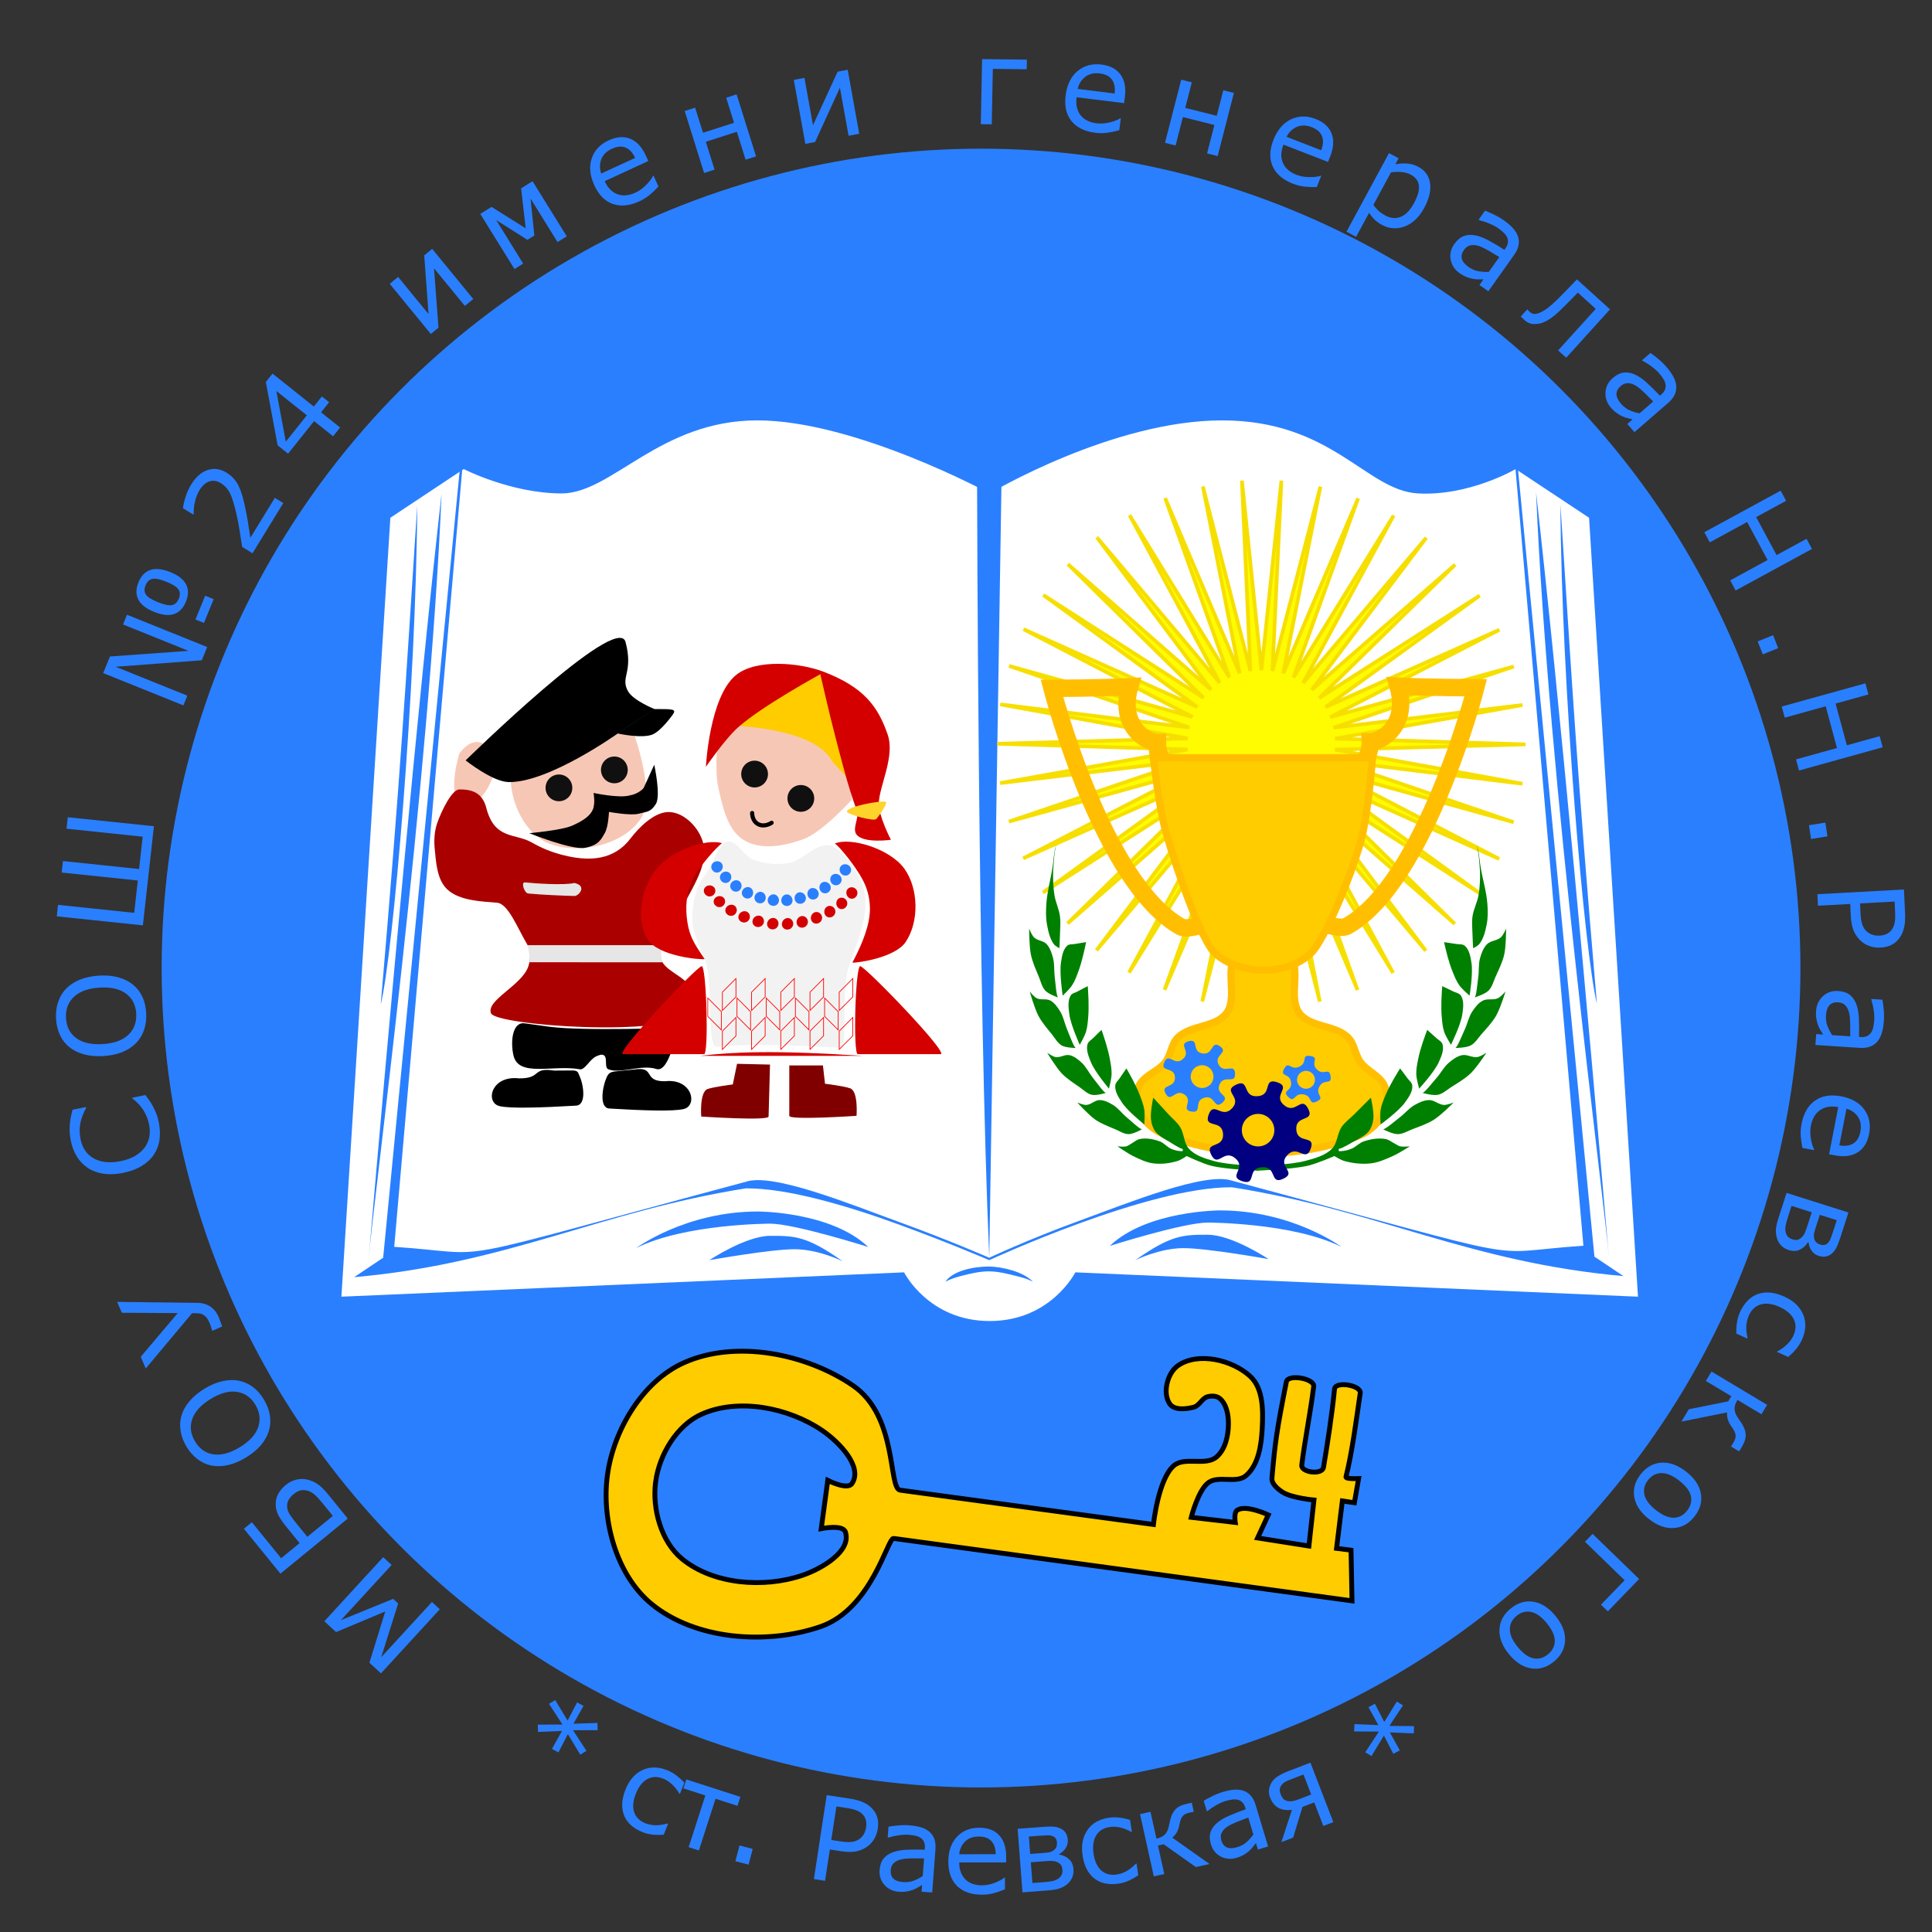 <?xml version="1.0" encoding="UTF-8" standalone="no"?>
<!-- Created with Inkscape (http://www.inkscape.org/) -->

<svg
   sodipodi:docname="Эмблема (гн. Раевский).svg"
   inkscape:version="1.1 (c68e22c387, 2021-05-23)"
   id="svg5"
   version="1.1"
   viewBox="0 0 210 210"
   height="210mm"
   width="210mm"
   inkscape:export-filename="Эмблема (гн. Раевский).jpg"
   inkscape:export-xdpi="300"
   inkscape:export-ydpi="300"
   xmlns:inkscape="http://www.inkscape.org/namespaces/inkscape"
   xmlns:sodipodi="http://sodipodi.sourceforge.net/DTD/sodipodi-0.dtd"
   xmlns="http://www.w3.org/2000/svg"
   xmlns:svg="http://www.w3.org/2000/svg">
  <rect x="0" y="0" width="210" height="210" fill="#333333" stroke="none"/>
  <sodipodi:namedview
     id="namedview7"
     pagecolor="#ffffff"
     bordercolor="#999999"
     borderopacity="1"
     inkscape:pageshadow="0"
     inkscape:pageopacity="0"
     inkscape:pagecheckerboard="0"
     inkscape:document-units="px"
     showgrid="true"
     units="mm"
     inkscape:snap-global="true"
     inkscape:snap-others="true"
     inkscape:snap-grids="true"
     inkscape:snap-object-midpoints="true"
     showguides="false"
     inkscape:zoom="0.7939728"
     inkscape:cx="345.09998"
     inkscape:cy="372.179"
     inkscape:window-width="1920"
     inkscape:window-height="1009"
     inkscape:window-x="-8"
     inkscape:window-y="-8"
     inkscape:window-maximized="1"
     inkscape:current-layer="layer12"
     inkscape:object-nodes="true"
     inkscape:object-paths="true"
     inkscape:snap-nodes="false"
     inkscape:snap-to-guides="true"
     inkscape:snap-smooth-nodes="true"
     inkscape:snap-center="true"
     width="296mm"
     inkscape:snap-intersection-paths="true"
     inkscape:snap-page="true"
     inkscape:snap-bbox="true"
     inkscape:bbox-nodes="false"
     inkscape:bbox-paths="false"
     inkscape:snap-midpoints="true"
     inkscape:showpageshadow="2"
     inkscape:deskcolor="#d1d1d1">
    <inkscape:grid
       type="xygrid"
       id="grid55745" />
  </sodipodi:namedview>
  <defs
     id="defs2">
    <inkscape:path-effect
       effect="skeletal"
       id="path-effect3667"
       is_visible="true"
       lpeversion="1"
       pattern="m -26.14,-149.451 a 0.353,0.611 0 0 1 -0.353,0.611 0.353,0.611 0 0 1 -0.353,-0.611 0.353,0.611 0 0 1 0.353,-0.611 0.353,0.611 0 0 1 0.353,0.611 z"
       copytype="repeated_stretched"
       prop_scale="-1.785"
       scale_y_rel="false"
       spacing="0.2"
       normal_offset="0"
       tang_offset="0"
       prop_units="true"
       vertical_pattern="true"
       hide_knot="false"
       fuse_tolerance="0" />
    <inkscape:path-effect
       effect="skeletal"
       id="path-effect2483"
       is_visible="true"
       lpeversion="1"
       pattern="m -34.641,-143.219 a 0.611,0.353 88.006 0 1 -0.332,0.623 0.611,0.353 88.006 0 1 -0.374,-0.598 0.611,0.353 88.006 0 1 0.332,-0.623 0.611,0.353 88.006 0 1 0.374,0.598 z"
       copytype="repeated_stretched"
       prop_scale="-1.758"
       scale_y_rel="false"
       spacing="0.3"
       normal_offset="0"
       tang_offset="0"
       prop_units="true"
       vertical_pattern="true"
       hide_knot="false"
       fuse_tolerance="0" />
  </defs>
  <g
     inkscape:groupmode="layer"
     id="layer2"
     inkscape:label="Синий фон"
     style="display:inline"
     sodipodi:insensitive="true">
    <circle
       style="fill:#2a7fff;fill-opacity:1;fill-rule:evenodd;stroke:none;stroke-width:2.086;stroke-miterlimit:4;stroke-dasharray:none;stroke-opacity:1"
       id="path334"
       inkscape:transform-center-x="0.37417734"
       inkscape:transform-center-y="1.3096207"
       cx="106.635"
       cy="105.225"
       r="89.064" />
  </g>
  <g
     inkscape:groupmode="layer"
     id="layer3"
     inkscape:label="раевская"
     style="display:inline"
     sodipodi:insensitive="true">
    <g
       aria-label="* ст. Раевская *"
       id="text84942"
       style="font-size:12.7px;line-height:1.25;fill:#2a7fff;stroke-width:0.265"
       transform="translate(1.017,-0.982)">
      <path
         d="m 62.729,191.294 -0.673,0.412 -1.347,-2.229 -1.028,1.982 -0.704,-0.38 1.088,-1.949 -2.6,0.104 -0.03,-0.792 2.689,-0.007 -1.469,-2.252 0.679,-0.409 1.347,2.229 1.025,-1.976 0.704,0.38 -1.096,1.938 2.605,-0.087 0.025,0.789 -2.677,-0.001 z"
         id="path49863" />
      <path
         d="m 71.128,200.408 q -0.786,0.048 -1.311,-0.026 -0.521,-0.066 -0.993,-0.254 -0.703,-0.279 -1.211,-0.714 -0.506,-0.441 -0.762,-1.023 -0.256,-0.582 -0.241,-1.31 0.021,-0.726 0.357,-1.573 0.61,-1.539 1.827,-2.117 1.219,-0.584 2.7,0.003 0.559,0.222 1.034,0.59 0.48,0.371 0.841,0.774 l -0.478,1.205 -0.063,-0.025 q -0.374,-0.622 -0.821,-1.026 -0.441,-0.402 -0.931,-0.596 -0.963,-0.382 -1.749,0.054 -0.781,0.438 -1.235,1.585 -0.455,1.147 -0.182,1.989 0.273,0.842 1.242,1.226 0.34,0.135 0.709,0.181 0.374,0.048 0.706,0.02 0.262,-0.023 0.552,-0.081 0.298,-0.062 0.42,-0.1 l 0.063,0.025 z"
         id="path49865" />
      <path
         d="m 79.144,197.269 -2.384,-0.769 -1.813,5.618 -1.109,-0.358 1.813,-5.618 -2.384,-0.769 0.314,-0.974 5.878,1.897 z"
         id="path49867" />
      <path
         d="m 80.348,203.662 -1.433,-0.377 0.45,-1.709 1.433,0.377 z"
         id="path49869" />
      <path
         d="m 94.392,199.774 q -0.092,0.607 -0.386,1.095 -0.287,0.483 -0.725,0.805 -0.544,0.4 -1.224,0.541 -0.679,0.135 -1.66,-0.015 l -1.214,-0.185 -0.518,3.402 -1.214,-0.185 1.391,-9.128 2.477,0.377 q 0.821,0.125 1.37,0.353 0.55,0.222 0.946,0.583 0.468,0.429 0.67,0.993 0.209,0.565 0.087,1.362 z m -1.268,-0.162 q 0.072,-0.472 -0.04,-0.847 -0.112,-0.375 -0.416,-0.647 -0.265,-0.235 -0.633,-0.372 -0.361,-0.143 -0.937,-0.231 l -1.202,-0.183 -0.556,3.648 1.024,0.156 q 0.736,0.112 1.215,0.053 0.48,-0.065 0.812,-0.309 0.333,-0.25 0.499,-0.558 0.172,-0.306 0.234,-0.711 z"
         id="path49871" />
      <path
         d="m 100.311,206.688 -1.156,-0.087 0.055,-0.736 q -0.162,0.093 -0.443,0.265 -0.274,0.166 -0.529,0.259 -0.301,0.12 -0.685,0.185 -0.385,0.071 -0.892,0.033 -0.934,-0.07 -1.537,-0.737 -0.603,-0.667 -0.531,-1.626 0.059,-0.785 0.429,-1.243 0.377,-0.463 1.022,-0.695 0.652,-0.231 1.543,-0.264 0.892,-0.033 1.91,-0.006 l 0.013,-0.179 q 0.03,-0.396 -0.093,-0.666 -0.117,-0.27 -0.365,-0.438 -0.237,-0.161 -0.579,-0.236 -0.343,-0.075 -0.72,-0.104 -0.458,-0.034 -1.03,0.047 -0.572,0.075 -1.189,0.259 l -0.062,-0.005 0.088,-1.181 q 0.347,-0.067 0.999,-0.13 0.651,-0.063 1.276,-0.016 0.73,0.055 1.258,0.219 0.535,0.158 0.909,0.479 0.368,0.314 0.539,0.78 0.17,0.467 0.12,1.135 z m -1.029,-1.787 0.144,-1.923 q -0.534,-0.009 -1.262,-0.001 -0.722,0.008 -1.151,0.094 -0.512,0.105 -0.843,0.385 -0.331,0.274 -0.371,0.799 -0.044,0.594 0.291,0.924 0.336,0.324 1.072,0.379 0.612,0.046 1.137,-0.151 0.525,-0.203 0.983,-0.505 z"
         id="path49873" />
      <path
         d="m 108.351,203.419 -5.104,0.005 q 6.1e-4,0.639 0.193,1.116 0.193,0.471 0.528,0.775 0.323,0.297 0.763,0.446 0.447,0.148 0.98,0.148 0.707,-6.7e-4 1.42,-0.28 0.719,-0.286 1.023,-0.559 l 0.062,-6e-5 0.001,1.271 q -0.589,0.249 -1.203,0.417 -0.614,0.168 -1.29,0.169 -1.724,0.002 -2.692,-0.928 -0.968,-0.935 -0.97,-2.653 -0.002,-1.699 0.921,-2.698 0.929,-0.999 2.442,-1.001 1.401,-0.001 2.159,0.816 0.764,0.818 0.765,2.325 z m -1.136,-0.892 q -0.007,-0.918 -0.466,-1.42 -0.453,-0.502 -1.383,-0.501 -0.936,9e-4 -1.494,0.553 -0.551,0.552 -0.625,1.371 z"
         id="path49875" />
      <path
         d="m 115.664,204.149 q 0.038,0.501 -0.136,0.906 -0.168,0.405 -0.501,0.691 -0.374,0.321 -0.834,0.486 -0.454,0.165 -1.214,0.223 l -2.857,0.218 -0.526,-6.907 2.671,-0.204 q 0.773,-0.059 1.167,-0.033 0.4,0.019 0.759,0.172 0.405,0.174 0.609,0.488 0.21,0.314 0.244,0.759 0.039,0.513 -0.223,0.913 -0.262,0.399 -0.703,0.644 l 0.005,0.062 q 0.623,0.102 1.052,0.498 0.434,0.39 0.487,1.082 z m -1.797,-2.929 q -0.017,-0.223 -0.13,-0.394 -0.106,-0.172 -0.312,-0.256 -0.27,-0.11 -0.598,-0.097 -0.323,0.006 -0.799,0.042 l -1.212,0.092 0.144,1.892 1.453,-0.111 q 0.458,-0.035 0.672,-0.082 0.22,-0.054 0.432,-0.207 0.224,-0.166 0.295,-0.371 0.077,-0.211 0.055,-0.508 z m 0.598,3.027 q -0.026,-0.34 -0.153,-0.542 -0.128,-0.208 -0.519,-0.359 -0.243,-0.093 -0.517,-0.091 -0.274,-0.004 -0.756,0.033 l -1.49,0.114 0.172,2.257 1.101,-0.084 q 0.693,-0.053 1.06,-0.124 0.373,-0.078 0.634,-0.254 0.26,-0.175 0.373,-0.408 0.119,-0.233 0.096,-0.542 z"
         id="path49877" />
      <path
         d="m 122.71,204.815 q -0.656,0.436 -1.147,0.634 -0.484,0.203 -0.987,0.278 -0.748,0.111 -1.406,-0.011 -0.658,-0.128 -1.172,-0.503 -0.513,-0.375 -0.865,-1.013 -0.345,-0.638 -0.479,-1.54 -0.243,-1.638 0.521,-2.748 0.762,-1.116 2.339,-1.35 0.595,-0.088 1.19,-0.007 0.601,0.08 1.115,0.249 l 0.19,1.282 -0.068,0.01 q -0.635,-0.351 -1.224,-0.477 -0.583,-0.127 -1.104,-0.05 -1.024,0.152 -1.487,0.922 -0.456,0.77 -0.276,1.99 0.181,1.221 0.839,1.813 0.658,0.592 1.689,0.439 0.362,-0.054 0.704,-0.198 0.348,-0.146 0.621,-0.336 0.216,-0.151 0.438,-0.347 0.227,-0.203 0.313,-0.297 l 0.068,-0.01 z"
         id="path49879" />
      <path
         d="m 130.45,203.592 -1.489,0.33 -3.495,-2.478 -0.618,0.137 0.686,3.1 -1.138,0.252 -1.497,-6.763 1.138,-0.252 0.646,2.918 q 0.563,-0.125 0.864,-0.401 0.3,-0.282 0.443,-0.784 0.049,-0.182 0.087,-0.381 0.043,-0.206 0.084,-0.393 0.163,-0.754 0.561,-1.197 0.397,-0.444 1.281,-0.639 l 0.521,-0.115 0.217,0.981 -0.503,0.111 q -0.478,0.106 -0.705,0.372 -0.222,0.259 -0.328,0.816 -0.116,0.623 -0.326,0.968 -0.205,0.337 -0.475,0.55 z"
         id="path49881" />
      <path
         d="m 136.821,201.684 -1.11,0.335 -0.213,-0.707 q -0.118,0.146 -0.318,0.407 -0.196,0.253 -0.401,0.432 -0.238,0.221 -0.573,0.419 -0.334,0.204 -0.82,0.351 -0.897,0.27 -1.699,-0.136 -0.802,-0.406 -1.08,-1.326 -0.227,-0.754 -0.046,-1.314 0.185,-0.567 0.704,-1.015 0.525,-0.45 1.346,-0.8 0.82,-0.351 1.78,-0.692 l -0.052,-0.172 q -0.115,-0.38 -0.326,-0.588 -0.206,-0.21 -0.498,-0.277 -0.279,-0.065 -0.625,-0.012 -0.347,0.053 -0.709,0.162 -0.439,0.132 -0.944,0.414 -0.506,0.276 -1.016,0.669 l -0.059,0.018 -0.342,-1.134 q 0.3,-0.187 0.885,-0.48 0.585,-0.293 1.185,-0.474 0.701,-0.211 1.253,-0.248 0.556,-0.045 1.021,0.12 0.456,0.16 0.783,0.535 0.327,0.374 0.52,1.016 z m -1.602,-1.298 -0.556,-1.847 q -0.502,0.184 -1.178,0.452 -0.671,0.267 -1.041,0.501 -0.44,0.281 -0.649,0.662 -0.211,0.374 -0.059,0.879 0.172,0.57 0.604,0.757 0.43,0.181 1.137,-0.032 0.588,-0.177 1.007,-0.549 0.417,-0.378 0.736,-0.824 z"
         id="path49883" />
      <path
         d="m 143.91,199.038 -1.088,0.419 -0.988,-2.563 -1.279,0.493 -1.013,3.335 -1.279,0.493 1.147,-3.506 q -0.928,0.092 -1.499,-0.233 -0.573,-0.331 -0.872,-1.106 -0.199,-0.515 -0.105,-0.963 0.093,-0.448 0.359,-0.81 0.262,-0.354 0.685,-0.603 0.42,-0.255 0.952,-0.46 l 2.488,-0.959 z m -2.406,-3 -0.839,-2.175 -1.371,0.529 q -0.446,0.172 -0.631,0.277 -0.186,0.105 -0.368,0.321 -0.177,0.214 -0.202,0.477 -0.022,0.254 0.077,0.509 0.123,0.318 0.262,0.49 0.145,0.17 0.421,0.263 0.279,0.085 0.61,0.031 0.329,-0.06 0.705,-0.205 z"
         id="path49885" />
      <path
         d="m 152.684,188.606 -0.029,0.789 -2.602,-0.108 1.084,1.952 -0.706,0.377 -1.024,-1.984 -1.35,2.225 -0.677,-0.412 1.48,-2.245 -2.689,-0.02 0.035,-0.792 2.602,0.108 -1.081,-1.947 0.706,-0.377 1.01,1.984 1.367,-2.22 0.671,0.415 -1.48,2.231 z"
         id="path49887"
         style="display:inline" />
    </g>
    <circle
       style="fill:#ff0000;fill-opacity:0;fill-rule:evenodd;stroke:#000000;stroke-width:0;stroke-miterlimit:4;stroke-dasharray:none;stroke-opacity:1"
       id="path447"
       cx="36.41"
       cy="145.005"
       r="100.542"
       transform="matrix(-0.51,0.86,0.86,0.51,0,0)" />
  </g>
  <g
     inkscape:groupmode="layer"
     id="layer12"
     inkscape:label="Текст 1"
     style="display:inline">
    <path
       d="m 41.651,169.257 0.919,0.845 -5.513,6.003 5.673,-2.317 0.548,0.504 -1.843,5.84 5.513,-6.003 0.859,0.79 -6.398,6.967 -1.253,-1.153 1.719,-5.574 -5.345,2.239 -1.277,-1.174 z"
       style="font-size:12.665px;line-height:0;-inkscape-font-specification:sans-serif;letter-spacing:3.102px;word-spacing:0.016px;white-space:pre;fill:#2a7fff;stroke-width:1.024"
       id="path24747" />
    <path
       d="m 31.059,161.414 q 0.531,-0.434 1.135,-0.578 0.6,-0.148 1.153,-0.022 0.659,0.146 1.179,0.503 0.52,0.357 1.125,1.101 l 2.15,2.643 -7.319,5.988 -3.969,-4.88 0.865,-0.708 3.181,3.911 2.006,-1.641 -1.385,-1.703 q -0.605,-0.744 -0.899,-1.286 -0.299,-0.538 -0.313,-1.22 -0.013,-0.609 0.272,-1.135 0.28,-0.531 0.821,-0.973 z m 0.844,0.997 q -0.369,0.302 -0.549,0.653 -0.181,0.352 -0.142,0.752 0.037,0.418 0.284,0.803 0.247,0.385 0.769,1.026 l 1.139,1.4 2.777,-2.272 -1.119,-1.375 q -0.529,-0.651 -0.876,-0.946 -0.35,-0.3 -0.747,-0.416 -0.415,-0.117 -0.774,-0.035 -0.364,0.086 -0.762,0.412 z"
       style="font-size:12.665px;line-height:0;-inkscape-font-specification:sans-serif;letter-spacing:3.102px;word-spacing:0.016px;white-space:pre;fill:#2a7fff;stroke-width:1.024"
       id="path24749" />
    <path
       d="m 19.731,153.852 q 0.246,-0.822 0.877,-1.559 0.627,-0.743 1.625,-1.349 0.998,-0.606 1.953,-0.817 0.946,-0.213 1.762,-0.051 0.847,0.165 1.534,0.678 0.683,0.508 1.207,1.379 0.511,0.849 0.648,1.719 0.134,0.864 -0.11,1.677 -0.244,0.813 -0.866,1.553 -0.625,0.734 -1.629,1.344 -0.987,0.6 -1.925,0.815 -0.943,0.218 -1.801,0.06 -0.818,-0.153 -1.523,-0.685 -0.708,-0.537 -1.209,-1.37 -0.52,-0.866 -0.646,-1.727 -0.134,-0.864 0.102,-1.665 z m 3.172,-1.795 q -1.573,0.956 -2.002,2.177 -0.434,1.224 0.298,2.441 0.738,1.228 2.018,1.41 1.271,0.18 2.845,-0.776 1.589,-0.966 2.006,-2.194 0.411,-1.225 -0.311,-2.426 -0.722,-1.201 -1.989,-1.399 -1.276,-0.2 -2.865,0.766 z"
       style="font-size:12.665px;line-height:0;-inkscape-font-specification:sans-serif;letter-spacing:3.102px;word-spacing:0.016px;white-space:pre;fill:#2a7fff;stroke-width:1.024"
       id="path24751" />
    <path
       d="m 12.735,141.508 8.695,0.107 q 0.527,0.005 0.929,0.153 0.399,0.143 0.691,0.388 0.275,0.238 0.449,0.5 0.166,0.258 0.278,0.52 0.1,0.232 0.218,0.573 0.119,0.341 0.153,0.436 l -1.076,0.469 -0.035,-0.081 q -0.026,-0.092 -0.084,-0.308 -0.064,-0.213 -0.176,-0.475 -0.05,-0.116 -0.157,-0.317 -0.107,-0.201 -0.241,-0.336 -0.149,-0.155 -0.378,-0.269 -0.231,-0.12 -0.576,-0.121 l -0.549,-0.009 -5.033,6.013 -0.546,-1.271 4.021,-4.752 -6.076,-0.037 z"
       style="font-size:12.665px;line-height:0;-inkscape-font-specification:sans-serif;letter-spacing:3.102px;word-spacing:0.016px;white-space:pre;fill:#2a7fff;stroke-width:1.024"
       id="path24753" />
    <path
       d="m 15.814,119.028 q 0.215,0.311 0.4,0.565 0.183,0.247 0.413,0.665 0.192,0.355 0.359,0.786 0.173,0.423 0.276,0.957 0.195,1.006 0.077,1.888 -0.126,0.877 -0.61,1.607 -0.474,0.715 -1.315,1.233 -0.848,0.519 -2.052,0.762 -1.143,0.23 -2.106,0.089 -0.963,-0.141 -1.702,-0.625 -0.717,-0.468 -1.195,-1.237 -0.48,-0.774 -0.677,-1.793 -0.145,-0.745 -0.108,-1.52 0.035,-0.781 0.312,-1.78 l 1.459,-0.294 0.018,0.093 q -0.491,0.893 -0.637,1.703 -0.146,0.81 0.021,1.667 0.136,0.702 0.476,1.22 0.332,0.514 0.896,0.858 0.549,0.335 1.31,0.433 0.754,0.093 1.685,-0.095 0.975,-0.197 1.626,-0.599 0.65,-0.409 1.01,-0.913 0.375,-0.527 0.486,-1.15 0.104,-0.628 -0.022,-1.273 -0.173,-0.888 -0.628,-1.603 -0.455,-0.715 -1.195,-1.269 l -0.017,-0.087 z"
       style="font-size:12.665px;line-height:0;-inkscape-font-specification:sans-serif;letter-spacing:3.102px;word-spacing:0.016px;white-space:pre;fill:#2a7fff;stroke-width:1.024"
       id="path24755" />
    <path
       d="m 7.201,107.45 q 0.602,-0.613 1.502,-0.971 0.9,-0.364 2.062,-0.434 1.162,-0.069 2.101,0.192 0.932,0.255 1.574,0.782 0.668,0.544 1.032,1.321 0.364,0.771 0.417,1.789 0.052,0.993 -0.234,1.828 -0.286,0.829 -0.882,1.435 -0.596,0.606 -1.489,0.97 -0.894,0.358 -2.062,0.427 -1.15,0.068 -2.075,-0.181 -0.932,-0.249 -1.613,-0.792 -0.648,-0.519 -1.02,-1.322 -0.372,-0.809 -0.423,-1.783 -0.053,-1.012 0.24,-1.835 0.286,-0.829 0.869,-1.428 z m 3.632,-0.102 q -1.832,0.109 -2.781,0.99 -0.955,0.881 -0.881,2.304 0.075,1.435 1.116,2.198 1.034,0.757 2.866,0.648 1.851,-0.11 2.793,-1.004 0.935,-0.893 0.862,-2.297 -0.073,-1.404 -1.096,-2.174 -1.029,-0.776 -2.88,-0.666 z"
       style="font-size:12.665px;line-height:0;-inkscape-font-specification:sans-serif;letter-spacing:3.102px;word-spacing:0.016px;white-space:pre;fill:#2a7fff;stroke-width:1.024"
       id="path24757" />
    <path
       d="m 16.73,89.808 -1.199,10.774 -9.361,-0.979 0.139,-1.247 8.279,0.866 0.391,-3.516 -8.279,-0.866 0.139,-1.247 8.279,0.866 0.391,-3.516 -8.279,-0.866 0.139,-1.247 z"
       style="font-size:12.665px;line-height:0;-inkscape-font-specification:sans-serif;letter-spacing:3.102px;word-spacing:0.016px;white-space:pre;fill:#2a7fff;stroke-width:1.024"
       id="path24759" />
    <path
       d="m 22.52,70.331 -0.587,1.44 -9.365,0.703 7.797,3.142 -0.431,1.058 -8.716,-3.512 0.736,-1.805 8.537,-0.612 -7.118,-2.868 0.431,-1.058 z m -4.012,-8.147 q 1.311,0.528 1.722,1.344 0.413,0.81 -0.014,1.856 -0.436,1.07 -1.297,1.36 -0.861,0.29 -2.166,-0.236 -1.311,-0.528 -1.722,-1.344 -0.41,-0.816 0.016,-1.862 0.434,-1.064 1.301,-1.351 0.867,-0.287 2.16,0.234 z m -0.427,1.046 q -1.007,-0.406 -1.51,-0.307 -0.504,0.098 -0.746,0.692 -0.247,0.606 0.046,1.025 0.295,0.413 1.308,0.821 1.013,0.408 1.514,0.316 0.498,-0.101 0.745,-0.706 0.242,-0.594 -0.045,-1.01 -0.293,-0.419 -1.311,-0.83 z m 3.164,4.109 1.055,-2.587 0.925,0.373 -1.055,2.587 z"
       style="font-size:12.665px;line-height:0;-inkscape-font-specification:sans-serif;letter-spacing:3.102px;word-spacing:0.016px;white-space:pre;fill:#2a7fff;stroke-width:1.024"
       id="path24761" />
    <path
       d="m 30.795,54.678 -3.348,5.458 -1.125,-0.687 q -0.136,-0.864 -0.271,-1.729 -0.132,-0.87 -0.309,-1.655 -0.363,-1.651 -0.714,-2.394 -0.356,-0.746 -1.04,-1.164 -0.624,-0.381 -1.23,-0.178 -0.608,0.194 -1.063,0.936 -0.302,0.493 -0.482,1.172 -0.18,0.679 -0.16,1.443 l -0.033,0.054 -1.13,-0.691 q 0.047,-0.5 0.283,-1.234 0.239,-0.74 0.608,-1.341 0.761,-1.24 1.79,-1.579 1.024,-0.342 2.041,0.279 0.458,0.279 0.783,0.642 0.323,0.354 0.539,0.798 0.204,0.415 0.351,0.899 0.15,0.479 0.294,1.125 0.21,0.925 0.364,1.867 0.149,0.939 0.272,1.752 l 2.661,-4.337 z"
       style="font-size:12.665px;line-height:0;-inkscape-font-specification:sans-serif;letter-spacing:3.102px;word-spacing:0.016px;white-space:pre;fill:#2a7fff;stroke-width:1.024"
       id="path24763" />
    <path
       d="m 35.776,43.722 -0.876,1.097 2.066,1.648 -0.761,0.953 -2.066,-1.648 -2.826,3.54 -1.134,-0.905 -1.284,-6.884 0.729,-0.914 4.486,3.58 0.876,-1.097 z m -2.425,1.421 -3.313,-2.643 1.026,5.508 z"
       style="font-size:12.665px;line-height:0;-inkscape-font-specification:sans-serif;letter-spacing:3.102px;word-spacing:0.016px;white-space:pre;fill:#2a7fff;stroke-width:1.024"
       id="path24765" />
    <path
       d="m 51.441,32.501 -0.912,0.751 -3.355,-4.094 0.488,6.457 -0.833,0.687 -4.467,-5.45 0.912,-0.751 3.307,4.035 -0.47,-6.374 0.863,-0.711 z"
       style="font-size:12.665px;line-height:0;-inkscape-font-specification:sans-serif;letter-spacing:3.102px;word-spacing:0.016px;white-space:pre;fill:#2a7fff;stroke-width:1.024"
       id="path24767" />
    <path
       d="m 61.603,25.686 -1.001,0.627 -2.933,-4.732 0.413,4.016 -0.753,0.472 -3.394,-2.149 2.933,4.732 -0.947,0.593 -3.715,-5.992 1.221,-0.765 3.714,2.329 -0.497,-4.343 1.243,-0.778 z"
       style="font-size:12.665px;line-height:0;-inkscape-font-specification:sans-serif;letter-spacing:3.102px;word-spacing:0.016px;white-space:pre;fill:#2a7fff;stroke-width:1.024"
       id="path24769" />
    <path
       d="m 70.467,17.503 -4.74,2.189 q 0.269,0.592 0.649,0.952 0.377,0.355 0.816,0.493 0.425,0.138 0.897,0.087 0.477,-0.053 0.973,-0.282 0.657,-0.303 1.201,-0.868 0.548,-0.573 0.715,-0.956 l 0.058,-0.027 0.536,1.179 q -0.443,0.483 -0.942,0.901 -0.5,0.419 -1.127,0.708 -1.601,0.739 -2.892,0.292 -1.293,-0.453 -2.018,-2.046 -0.716,-1.575 -0.279,-2.897 0.443,-1.325 1.848,-1.973 1.302,-0.601 2.35,-0.167 1.054,0.432 1.689,1.829 z m -1.431,-0.341 q -0.393,-0.848 -1.031,-1.117 -0.632,-0.272 -1.496,0.127 -0.87,0.402 -1.155,1.153 -0.28,0.748 -0.004,1.539 z"
       style="font-size:12.665px;line-height:0;-inkscape-font-specification:sans-serif;letter-spacing:3.102px;word-spacing:0.016px;white-space:pre;fill:#2a7fff;stroke-width:1.024"
       id="path24771" />
    <path
       d="m 82.179,16.995 -1.135,0.364 -0.951,-3.034 -3.374,1.082 0.951,3.034 -1.135,0.364 -2.112,-6.737 1.135,-0.364 0.855,2.726 3.374,-1.082 -0.855,-2.726 1.135,-0.364 z"
       style="font-size:12.665px;line-height:0;-inkscape-font-specification:sans-serif;letter-spacing:3.102px;word-spacing:0.016px;white-space:pre;fill:#2a7fff;stroke-width:1.024"
       id="path24773" />
    <path
       d="M 93.394,14.539 92.237,14.756 91.295,9.532 88.595,15.439 87.537,15.638 86.283,8.683 87.441,8.466 88.369,13.615 91.046,7.79 92.141,7.584 Z"
       style="font-size:12.665px;line-height:0;-inkscape-font-specification:sans-serif;letter-spacing:3.102px;word-spacing:0.016px;white-space:pre;fill:#2a7fff;stroke-width:1.024"
       id="path24775" />
    <path
       d="m 111.598,7.529 -3.681,-0.045 -0.117,6.03 -1.189,-0.015 0.137,-7.075 4.87,0.06 z"
       style="font-size:12.665px;line-height:0;-inkscape-font-specification:sans-serif;letter-spacing:3.102px;word-spacing:0.016px;white-space:pre;fill:#2a7fff;stroke-width:1.024"
       id="path24777" />
    <path
       d="m 122.183,11.209 -5.162,-0.638 q -0.084,0.648 0.047,1.156 0.132,0.502 0.431,0.852 0.287,0.342 0.713,0.548 0.432,0.207 0.971,0.273 0.715,0.088 1.473,-0.105 0.765,-0.199 1.109,-0.438 l 0.063,0.008 -0.168,1.289 q -0.629,0.178 -1.272,0.271 -0.643,0.093 -1.327,0.009 -1.744,-0.216 -2.599,-1.279 -0.855,-1.07 -0.628,-2.812 0.224,-1.723 1.291,-2.619 1.073,-0.896 2.603,-0.707 1.418,0.175 2.075,1.1 0.663,0.925 0.465,2.453 z m -1.03,-1.047 q 0.115,-0.931 -0.283,-1.498 -0.392,-0.566 -1.332,-0.682 -0.947,-0.117 -1.584,0.373 -0.631,0.491 -0.814,1.311 z"
       style="font-size:12.665px;line-height:0;-inkscape-font-specification:sans-serif;letter-spacing:3.102px;word-spacing:0.016px;white-space:pre;fill:#2a7fff;stroke-width:1.024"
       id="path24779" />
    <path
       d="m 132.355,16.965 -1.151,-0.289 0.795,-3.091 -3.424,-0.86 -0.795,3.091 -1.151,-0.289 1.765,-6.864 1.151,0.289 -0.714,2.777 3.424,0.86 0.714,-2.777 1.151,0.289 z"
       style="font-size:12.665px;line-height:0;-inkscape-font-specification:sans-serif;letter-spacing:3.102px;word-spacing:0.016px;white-space:pre;fill:#2a7fff;stroke-width:1.024"
       id="path24781" />
    <path
       d="m 144.35,17.601 -4.842,-1.879 q -0.239,0.609 -0.236,1.134 0.006,0.52 0.21,0.933 0.195,0.402 0.557,0.706 0.368,0.306 0.874,0.503 0.671,0.26 1.452,0.257 0.789,-0.007 1.18,-0.155 l 0.059,0.023 -0.476,1.211 q -0.652,0.019 -1.297,-0.047 -0.645,-0.067 -1.287,-0.315 -1.636,-0.635 -2.205,-1.877 -0.567,-1.248 0.076,-2.885 0.636,-1.619 1.887,-2.23 1.256,-0.609 2.692,-0.052 1.33,0.516 1.741,1.575 0.417,1.061 -0.147,2.497 z m -0.742,-1.269 q 0.338,-0.877 0.09,-1.524 -0.241,-0.645 -1.124,-0.988 -0.888,-0.345 -1.625,-0.024 -0.73,0.323 -1.107,1.075 z"
       style="font-size:12.665px;line-height:0;-inkscape-font-specification:sans-serif;letter-spacing:3.102px;word-spacing:0.016px;white-space:pre;fill:#2a7fff;stroke-width:1.024"
       id="path24783" />
    <path
       d="m 154.792,22.626 q -0.411,0.76 -0.969,1.274 -0.555,0.509 -1.185,0.733 -0.59,0.216 -1.214,0.176 -0.615,-0.042 -1.171,-0.341 -0.483,-0.26 -0.821,-0.578 -0.332,-0.315 -0.616,-0.757 l -1.414,2.614 -1.045,-0.562 4.621,-8.541 1.045,0.562 -0.354,0.654 q 0.607,-0.128 1.251,-0.085 0.652,0.041 1.241,0.357 1.122,0.603 1.282,1.793 0.168,1.187 -0.651,2.7 z m -1.093,-0.552 q 0.611,-1.128 0.529,-1.893 -0.081,-0.765 -0.876,-1.192 -0.45,-0.242 -1.012,-0.291 -0.561,-0.049 -1.15,0.045 l -1.913,3.536 q 0.336,0.44 0.613,0.683 0.283,0.246 0.689,0.464 0.872,0.469 1.682,0.14 0.809,-0.329 1.438,-1.491 z"
       style="font-size:12.665px;line-height:0;-inkscape-font-specification:sans-serif;letter-spacing:3.102px;word-spacing:0.016px;white-space:pre;fill:#2a7fff;stroke-width:1.024"
       id="path24785" />
    <path
       d="m 161.775,31.66 -0.963,-0.681 0.437,-0.617 q -0.191,-0.003 -0.526,9.95e-4 -0.326,0.002 -0.599,-0.05 -0.327,-0.052 -0.696,-0.197 -0.373,-0.139 -0.795,-0.438 -0.777,-0.55 -0.951,-1.451 -0.173,-0.901 0.396,-1.704 0.467,-0.658 1.031,-0.866 0.573,-0.209 1.259,-0.074 0.691,0.138 1.486,0.576 0.795,0.438 1.669,0.994 l 0.107,-0.15 q 0.235,-0.332 0.271,-0.633 0.041,-0.298 -0.087,-0.575 -0.121,-0.265 -0.38,-0.51 -0.259,-0.245 -0.573,-0.468 -0.381,-0.27 -0.923,-0.497 -0.538,-0.233 -1.174,-0.395 l -0.051,-0.036 0.702,-0.99 q 0.338,0.123 0.94,0.408 0.602,0.286 1.122,0.654 0.608,0.43 0.982,0.851 0.383,0.419 0.54,0.896 0.155,0.468 0.057,0.966 -0.098,0.499 -0.495,1.058 z m 0.048,-2.106 1.143,-1.612 q -0.461,-0.287 -1.1,-0.662 -0.634,-0.371 -1.054,-0.52 -0.502,-0.176 -0.939,-0.104 -0.434,0.067 -0.746,0.507 -0.353,0.498 -0.234,0.963 0.122,0.46 0.735,0.894 0.51,0.361 1.072,0.463 0.565,0.097 1.124,0.072 z"
       style="font-size:12.665px;line-height:0;-inkscape-font-specification:sans-serif;letter-spacing:3.102px;word-spacing:0.016px;white-space:pre;fill:#2a7fff;stroke-width:1.024"
       id="path24787" />
    <path
       d="m 170.239,38.885 -0.878,-0.797 4.089,-4.516 -1.948,-1.767 q -0.368,0.378 -0.71,0.728 -0.342,0.35 -0.621,0.629 -0.745,0.757 -1.246,1.16 -0.497,0.398 -0.9,0.599 -0.377,0.19 -0.683,0.247 -0.298,0.056 -0.589,0.058 -0.287,-0.003 -0.547,-0.11 -0.256,-0.103 -0.484,-0.311 -0.079,-0.072 -0.229,-0.217 -0.145,-0.14 -0.192,-0.183 l 0.699,-0.772 0.047,0.042 q 0.037,0.034 0.103,0.102 0.066,0.068 0.113,0.111 0.112,0.102 0.259,0.175 0.151,0.077 0.316,0.064 0.451,-0.019 1.104,-0.448 0.652,-0.429 1.658,-1.446 0.368,-0.369 0.86,-0.884 0.501,-0.515 0.949,-0.983 l 3.593,3.258 z"
       style="font-size:12.665px;line-height:0;-inkscape-font-specification:sans-serif;letter-spacing:3.102px;word-spacing:0.016px;white-space:pre;fill:#2a7fff;stroke-width:1.024"
       id="path24789" />
    <path
       d="m 177.655,46.972 -0.771,-0.893 0.571,-0.495 q -0.185,-0.049 -0.511,-0.125 -0.317,-0.076 -0.568,-0.192 -0.304,-0.129 -0.627,-0.358 -0.328,-0.225 -0.666,-0.616 -0.622,-0.721 -0.575,-1.639 0.047,-0.918 0.791,-1.563 0.609,-0.529 1.206,-0.595 0.606,-0.066 1.238,0.229 0.636,0.3 1.303,0.916 0.666,0.616 1.381,1.366 l 0.139,-0.121 q 0.307,-0.266 0.414,-0.551 0.111,-0.28 0.053,-0.58 -0.054,-0.287 -0.247,-0.587 -0.192,-0.301 -0.444,-0.592 -0.305,-0.353 -0.776,-0.705 -0.466,-0.356 -1.044,-0.665 l -0.041,-0.048 0.916,-0.795 q 0.299,0.2 0.814,0.622 0.515,0.422 0.931,0.904 0.486,0.564 0.749,1.062 0.272,0.499 0.31,1.001 0.039,0.492 -0.175,0.954 -0.214,0.461 -0.732,0.911 z m 0.549,-2.038 1.492,-1.294 q -0.378,-0.39 -0.909,-0.907 -0.526,-0.512 -0.898,-0.758 -0.444,-0.291 -0.885,-0.326 -0.436,-0.039 -0.844,0.315 -0.461,0.4 -0.457,0.88 0.009,0.477 0.499,1.045 0.408,0.473 0.928,0.706 0.525,0.229 1.073,0.339 z"
       style="font-size:12.665px;line-height:0;-inkscape-font-specification:sans-serif;letter-spacing:3.102px;word-spacing:0.016px;white-space:pre;fill:#2a7fff;stroke-width:1.024"
       id="path24791" />
    <path
       d="m 188.656,64.184 -0.592,-1.101 4.064,-2.212 -2.221,-4.132 -4.064,2.212 -0.592,-1.101 8.3,-4.517 0.592,1.101 -3.255,1.772 2.221,4.132 3.255,-1.772 0.592,1.101 z"
       style="font-size:12.665px;line-height:0;-inkscape-font-specification:sans-serif;letter-spacing:3.102px;word-spacing:0.016px;white-space:pre;fill:#2a7fff;stroke-width:1.024"
       id="path24793" />
    <path
       d="m 191.61,71.125 -0.558,-1.403 1.676,-0.678 0.558,1.403 z"
       style="font-size:12.665px;line-height:0;-inkscape-font-specification:sans-serif;letter-spacing:3.102px;word-spacing:0.016px;white-space:pre;fill:#2a7fff;stroke-width:1.024"
       id="path24795" />
    <path
       d="m 195.545,83.751 -0.326,-1.209 4.452,-1.235 -1.225,-4.535 -4.452,1.235 -0.326,-1.209 9.093,-2.523 0.326,1.209 -3.566,0.989 1.225,4.535 3.566,-0.989 0.326,1.209 z"
       style="font-size:12.665px;line-height:0;-inkscape-font-specification:sans-serif;letter-spacing:3.102px;word-spacing:0.016px;white-space:pre;fill:#2a7fff;stroke-width:1.024"
       id="path24797" />
    <path
       d="m 196.853,91.192 -0.226,-1.495 1.782,-0.283 0.226,1.495 z"
       style="font-size:12.665px;line-height:0;-inkscape-font-specification:sans-serif;letter-spacing:3.102px;word-spacing:0.016px;white-space:pre;fill:#2a7fff;stroke-width:1.024"
       id="path24799" />
    <path
       d="m 204.399,102.999 q -0.626,0.034 -1.173,-0.158 -0.541,-0.186 -0.951,-0.557 -0.509,-0.461 -0.787,-1.111 -0.271,-0.651 -0.319,-1.663 l -0.059,-1.252 -3.507,0.19 -0.059,-1.252 9.408,-0.511 0.12,2.555 q 0.04,0.848 -0.078,1.444 -0.111,0.596 -0.393,1.068 -0.335,0.557 -0.858,0.877 -0.523,0.326 -1.344,0.371 z m -0.093,-1.301 q 0.487,-0.026 0.839,-0.217 0.352,-0.19 0.563,-0.551 0.182,-0.314 0.245,-0.711 0.07,-0.391 0.042,-0.985 l -0.058,-1.24 -3.759,0.204 0.05,1.056 q 0.036,0.759 0.191,1.226 0.161,0.467 0.472,0.748 0.317,0.281 0.658,0.383 0.341,0.108 0.758,0.086 z"
       style="font-size:12.665px;line-height:0;-inkscape-font-specification:sans-serif;letter-spacing:3.102px;word-spacing:0.016px;white-space:pre;fill:#2a7fff;stroke-width:1.024"
       id="path24801" />
    <path
       d="m 197.327,113.582 0.086,-1.182 0.751,0.05 q -0.096,-0.165 -0.272,-0.45 -0.17,-0.278 -0.265,-0.538 -0.123,-0.307 -0.19,-0.698 -0.073,-0.392 -0.035,-0.911 0.069,-0.954 0.749,-1.577 0.679,-0.622 1.657,-0.558 0.801,0.053 1.268,0.427 0.473,0.381 0.711,1.038 0.237,0.663 0.272,1.574 0.035,0.911 0.01,1.951 l 0.183,0.012 q 0.404,0.027 0.679,-0.101 0.275,-0.122 0.446,-0.377 0.163,-0.243 0.24,-0.594 0.076,-0.351 0.104,-0.736 0.034,-0.468 -0.05,-1.051 -0.078,-0.583 -0.267,-1.212 l 0.005,-0.063 1.205,0.079 q 0.069,0.354 0.135,1.019 0.066,0.665 0.019,1.303 -0.054,0.746 -0.22,1.287 -0.16,0.548 -0.486,0.933 -0.319,0.379 -0.795,0.557 -0.476,0.178 -1.157,0.133 z m 1.821,-1.068 1.962,0.129 q 0.008,-0.546 -10e-4,-1.289 -0.01,-0.737 -0.098,-1.175 -0.108,-0.522 -0.394,-0.858 -0.28,-0.336 -0.816,-0.371 -0.606,-0.04 -0.941,0.306 -0.329,0.347 -0.384,1.099 -0.045,0.626 0.157,1.16 0.208,0.535 0.517,0.999 z"
       style="font-size:12.665px;line-height:0;-inkscape-font-specification:sans-serif;letter-spacing:3.102px;word-spacing:0.016px;white-space:pre;fill:#2a7fff;stroke-width:1.024"
       id="path24803" />
    <path
       d="m 198.814,125.464 0.996,-5.124 q -0.639,-0.12 -1.155,-0.017 -0.509,0.104 -0.879,0.383 -0.361,0.268 -0.596,0.682 -0.236,0.42 -0.34,0.956 -0.138,0.71 0.002,1.478 0.145,0.776 0.359,1.132 l -0.012,0.062 -1.273,-0.24 q -0.133,-0.638 -0.181,-1.286 -0.048,-0.648 0.084,-1.327 0.337,-1.731 1.457,-2.527 1.126,-0.795 2.846,-0.471 1.701,0.32 2.52,1.436 0.818,1.122 0.523,2.641 -0.274,1.407 -1.241,2.012 -0.968,0.612 -2.477,0.328 z m 1.116,-0.971 q 0.92,0.167 1.513,-0.199 0.591,-0.36 0.773,-1.294 0.183,-0.94 -0.261,-1.604 -0.445,-0.658 -1.25,-0.887 z"
       style="font-size:12.665px;line-height:0;-inkscape-font-specification:sans-serif;letter-spacing:3.102px;word-spacing:0.016px;white-space:pre;fill:#2a7fff;stroke-width:1.024"
       id="path24805" />
    <path
       d="m 194.432,135.878 q -0.488,-0.154 -0.802,-0.474 -0.317,-0.313 -0.459,-0.738 -0.158,-0.476 -0.137,-0.975 0.019,-0.493 0.259,-1.236 l 0.899,-2.791 6.723,2.129 -0.84,2.61 q -0.243,0.755 -0.42,1.119 -0.173,0.371 -0.456,0.654 -0.321,0.318 -0.697,0.392 -0.377,0.08 -0.811,-0.057 -0.5,-0.158 -0.775,-0.558 -0.276,-0.4 -0.336,-0.912 l -0.06,-0.019 q -0.337,0.552 -0.877,0.807 -0.536,0.263 -1.21,0.05 z m 3.459,-0.589 q 0.217,0.069 0.422,0.027 0.204,-0.035 0.362,-0.198 0.208,-0.214 0.323,-0.53 0.119,-0.308 0.269,-0.774 l 0.381,-1.184 -1.842,-0.583 -0.457,1.42 q -0.144,0.447 -0.182,0.668 -0.034,0.229 0.028,0.488 0.07,0.275 0.236,0.421 0.169,0.154 0.458,0.245 z m -3.088,-0.585 q 0.331,0.105 0.571,0.061 0.246,-0.042 0.539,-0.355 0.182,-0.195 0.286,-0.455 0.11,-0.258 0.261,-0.729 l 0.469,-1.456 -2.197,-0.696 -0.346,1.075 q -0.218,0.677 -0.292,1.052 -0.07,0.384 -0.006,0.697 0.065,0.313 0.241,0.509 0.174,0.202 0.475,0.297 z"
       style="font-size:12.665px;line-height:0;-inkscape-font-specification:sans-serif;letter-spacing:3.102px;word-spacing:0.016px;white-space:pre;fill:#2a7fff;stroke-width:1.024"
       id="path24807" />
    <path
       d="m 188.728,144.954 q -0.008,-0.805 0.095,-1.336 0.095,-0.528 0.31,-1.002 0.321,-0.705 0.79,-1.204 0.475,-0.496 1.081,-0.732 0.606,-0.235 1.347,-0.187 0.738,0.054 1.584,0.435 1.536,0.692 2.062,1.96 0.531,1.27 -0.144,2.756 -0.255,0.561 -0.655,1.028 -0.402,0.473 -0.832,0.823 l -1.202,-0.542 0.029,-0.064 q 0.653,-0.354 1.088,-0.791 0.432,-0.432 0.656,-0.923 0.439,-0.965 0.036,-1.787 -0.405,-0.816 -1.55,-1.332 -1.145,-0.516 -2.017,-0.275 -0.872,0.241 -1.314,1.212 -0.155,0.341 -0.221,0.715 -0.069,0.38 -0.057,0.72 0.009,0.269 0.054,0.567 0.048,0.307 0.08,0.433 l -0.029,0.064 z"
       style="font-size:12.665px;line-height:0;-inkscape-font-specification:sans-serif;letter-spacing:3.102px;word-spacing:0.016px;white-space:pre;fill:#2a7fff;stroke-width:1.024"
       id="path24809" />
    <path
       d="m 182.76,154.523 0.805,-1.339 4.29,-0.866 0.334,-0.555 -2.771,-1.659 0.616,-1.023 6.045,3.62 -0.616,1.023 -2.609,-1.562 q -0.304,0.506 -0.313,0.923 -0.003,0.42 0.267,0.878 0.1,0.164 0.22,0.332 0.122,0.177 0.231,0.338 0.441,0.649 0.489,1.255 0.048,0.606 -0.43,1.401 l -0.282,0.468 -0.877,-0.525 0.272,-0.452 q 0.259,-0.43 0.222,-0.785 -0.035,-0.346 -0.371,-0.815 -0.378,-0.522 -0.485,-0.92 -0.105,-0.389 -0.071,-0.738 z"
       style="font-size:12.665px;line-height:0;-inkscape-font-specification:sans-serif;letter-spacing:3.102px;word-spacing:0.016px;white-space:pre;fill:#2a7fff;stroke-width:1.024"
       id="path24811" />
    <path
       d="m 179.248,165.126 q -1.361,-1.055 -1.603,-2.368 -0.242,-1.313 0.673,-2.493 0.923,-1.189 2.256,-1.281 1.329,-0.087 2.69,0.968 1.361,1.055 1.607,2.363 0.247,1.317 -0.676,2.507 -0.915,1.179 -2.253,1.268 -1.333,0.092 -2.693,-0.963 z m 0.756,-0.974 q 1.082,0.839 1.936,0.818 0.859,-0.017 1.447,-0.775 0.596,-0.768 0.399,-1.604 -0.196,-0.827 -1.278,-1.666 -1.047,-0.812 -1.921,-0.806 -0.869,0.009 -1.461,0.772 -0.584,0.753 -0.382,1.593 0.203,0.849 1.26,1.668 z"
       style="font-size:12.665px;line-height:0;-inkscape-font-specification:sans-serif;letter-spacing:3.102px;word-spacing:0.016px;white-space:pre;fill:#2a7fff;stroke-width:1.024"
       id="path24813" />
    <path
       d="m 174.017,174.423 2.571,-2.657 -4.309,-4.182 0.831,-0.858 5.056,4.906 -3.402,3.515 z"
       style="font-size:12.665px;line-height:0;-inkscape-font-specification:sans-serif;letter-spacing:3.102px;word-spacing:0.016px;white-space:pre;fill:#2a7fff;stroke-width:1.024"
       id="path24815" />
    <path
       d="m 164.025,179.812 q -1.094,-1.33 -1.042,-2.667 0.052,-1.337 1.202,-2.288 1.16,-0.959 2.478,-0.756 1.313,0.207 2.407,1.538 1.094,1.33 1.047,2.663 -0.048,1.341 -1.208,2.301 -1.15,0.951 -2.473,0.743 -1.318,-0.203 -2.412,-1.534 z m 0.95,-0.785 q 0.869,1.057 1.706,1.225 0.841,0.173 1.58,-0.439 0.749,-0.619 0.74,-1.48 -0.01,-0.852 -0.879,-1.909 -0.841,-1.023 -1.694,-1.211 -0.849,-0.182 -1.593,0.433 -0.734,0.607 -0.721,1.473 0.012,0.874 0.861,1.907 z"
       style="font-size:12.665px;line-height:0;-inkscape-font-specification:sans-serif;letter-spacing:3.102px;word-spacing:0.016px;white-space:pre;fill:#2a7fff;stroke-width:1.024"
       id="path24817" />
  </g>
  <g
     inkscape:groupmode="layer"
     id="layer5"
     inkscape:label="Ключ 1"
     style="display:inline"
     sodipodi:insensitive="true">
    <path
       id="path66201"
       style="fill:#ffcc00;stroke:#000000;stroke-width:0.529;stroke-linecap:butt;stroke-linejoin:miter;stroke-miterlimit:4;stroke-dasharray:none;stroke-opacity:1"
       d="m 71.267,161.047 c 0.397,-2.931 2.296,-6.13 4.998,-7.333 4.028,-1.794 9.466,-0.708 13.109,1.776 1.822,1.242 4.464,3.955 3.223,5.776 -0.497,0.729 -2.622,-0.355 -2.622,-0.355 l -0.71,5.244 c 0,0 2.337,-0.48 2.622,0.355 0.712,2.087 -2.556,3.999 -4.643,4.711 -4.173,1.425 -9.703,1.025 -13.109,-1.776 -2.285,-1.879 -3.265,-5.467 -2.867,-8.398 z m 25.864,6.173 c 1.311,0.178 49.826,6.784 49.826,6.784 l -0.107,-5.507 -1.575,-0.198 0.633,-5.154 1.308,0.196 0.457,-2.626 c 0,0 -1.438,0.07 -1.373,-0.187 0.685,-2.707 1.159,-6.463 1.549,-9.099 0.129,-0.872 -2.706,-1.329 -2.793,-0.451 -0.277,2.791 -0.751,5.84 -1.195,8.51 -0.145,0.87 -2.462,0.562 -2.367,-0.235 0.303,-2.525 0.937,-5.649 1.299,-8.55 0.109,-0.875 -2.798,-1.375 -2.97,-0.51 -1.055,5.31 -1.233,6.621 -1.568,10.466 -0.054,0.621 0.595,1.156 1.112,1.504 0.986,0.663 3.454,0.883 3.454,0.883 l -0.548,4.998 -5.578,-0.877 1.162,-2.506 c 0,0 -2.487,-1.176 -3.405,-0.489 -0.353,0.264 -0.188,1.309 -0.188,1.309 l -4.782,-0.556 c 0,0 0.734,-2.911 1.844,-3.755 1.109,-0.845 3.056,0.134 4.11,-0.778 1.361,-1.177 1.662,-3.306 1.759,-5.102 0.105,-1.941 0.129,-4.364 -1.297,-5.685 -1.94,-1.799 -5.673,-2.68 -7.85,-1.176 -1.169,0.807 -1.717,3.002 -0.901,4.165 0.506,0.722 1.769,0.58 2.622,0.355 0.603,-0.159 0.886,-0.974 1.489,-1.133 0.426,-0.113 0.97,-0.103 1.311,0.178 0.762,0.626 0.964,1.813 0.956,2.799 -0.011,1.263 -0.33,2.736 -1.284,3.564 -1.201,1.042 -3.477,-0.081 -4.67,0.969 -1.688,1.486 -2.199,6.377 -2.199,6.377 l -27.53,-3.729 c -1.311,-0.178 -0.246,-8.043 -5.134,-11.375 -5.101,-3.477 -12.714,-4.997 -18.353,-2.486 -4.504,2.006 -7.669,7.336 -8.33,12.222 -0.662,4.886 0.971,10.866 4.779,13.997 4.768,3.921 12.511,4.481 18.353,2.486 5.599,-1.912 7.32,-9.689 7.975,-9.6 z"
       sodipodi:nodetypes="aaaaccaaaasccccccssssssssaccccaccaaaaaaaaaaaaczsaaass" />
    <path
       style="fill:#ffd42a;fill-opacity:0;stroke:none;stroke-width:0.278;stroke-miterlimit:4;stroke-dasharray:none;stroke-opacity:1"
       d="m 70.025,150.795 c -1.783,-3.93 -3.234,-7.189 -3.224,-7.242 0.009,-0.052 1.468,-3.295 3.241,-7.205 l 3.224,-7.109 8.467,-7.9e-4 8.467,-8e-4 2.64,5.953 2.64,5.953 h 15.385 15.385 l 5.3e-4,-3.34 5.3e-4,-3.34 3.307,-1.446 3.307,-1.446 v -1.998 -1.998 l -0.699,-0.69 -0.699,-0.69 h -1.484 -1.484 v 1.058 1.058 h -1.124 -1.124 v -2.183 -2.183 h 3.807 3.807 l 0.625,1.259 0.625,1.259 v 3.209 3.209 l -2.646,1.318 -2.646,1.318 v 2.152 2.152 h 2.183 2.183 v -0.661 -0.661 h 1.124 1.124 v 1.323 1.323 h 3.506 3.506 v -2.844 -2.844 h -2.022 -2.022 l -0.623,-0.633 -0.623,-0.633 v -5.122 -5.122 h 1.124 1.124 v 4.63 4.63 h 1.521 1.521 v -4.63 -4.63 h 1.124 1.124 v 4.622 4.622 l 0.425,0.041 c 0.42,0.041 0.427,0.053 0.642,1.133 l 0.217,1.091 h -0.643 -0.642 v 2.146 2.146 l 0.672,0.68 0.672,0.68 0.582,2.3 c 0.32,1.265 0.583,2.375 0.585,2.466 0.003,0.132 -5.356,0.165 -26.361,0.165 H 95.48 l -2.64,5.953 -2.64,5.953 -8.467,-8e-4 -8.467,-7.9e-4 z m 19.103,-0.984 c 0.711,-1.781 1.325,-3.359 1.363,-3.506 0.067,-0.255 0.009,-0.267 -1.268,-0.267 h -1.338 v -2.447 -2.447 h 1.338 c 1.278,0 1.335,-0.012 1.268,-0.267 -0.038,-0.147 -0.652,-1.725 -1.363,-3.506 l -1.293,-3.238 h -6.104 -6.104 l -2.018,4.714 -2.018,4.714 2.017,4.745 2.017,4.745 h 6.106 6.106 z"
       id="path66834" />
  </g>
  <g
     inkscape:groupmode="layer"
     id="layer6"
     inkscape:label="Книга"
     style="display:inline"
     sodipodi:insensitive="true">
    <path
       style="fill:#ffffff;stroke:none;stroke-width:0.265px;stroke-linecap:butt;stroke-linejoin:miter;stroke-opacity:1"
       d="m 37.11,140.944 61.159,-2.646 c 0,0 2.659,5.292 9.307,5.292 6.648,0 9.307,-5.292 9.307,-5.292 l 61.159,2.646 -5.318,-84.667 -7.977,-5.292 c 0,0 -5.032,2.963 -10.636,2.646 -5.605,-0.318 -9.307,-7.937 -21.273,-7.937 -11.966,0 -25.261,7.938 -25.261,7.938 0,0 -14.625,-7.938 -25.261,-7.938 -10.636,0 -15.791,7.938 -21.273,7.938 -5.482,1e-6 -10.636,-2.646 -10.636,-2.646 l -7.977,5.292 z"
       id="path5901"
       sodipodi:nodetypes="cczcccczzczzccc" />
    <path
       id="path30441-0"
       style="color:#000000;display:inline;fill:#2a7fff;stroke-width:1.056;-inkscape-stroke:none"
       d="m 45.352,54.955 c -1.276,19.683 -1.788,28.814 -3.969,54.24 1.323,-5.292 3.85,-34.396 3.969,-54.24 z m 2.646,-1.323 c -2.646,23.548 -5.757,57.918 -7.938,83.344 0.441,-5.883 6.615,-51.858 7.938,-83.344 z m 1.984,-2.658 -8.334,85.737 -3.154,2.112 c 16.773,-1.477 26.702,-7.139 42.578,-9.654 4.565,-0.038 11.177,1.942 16.635,3.934 5.458,1.992 9.822,3.872 9.822,3.872 v -0.265 c 0,0 -4.261,-1.862 -9.73,-3.858 -5.469,-1.996 -13.817,-5.403 -16.744,-4.394 -34.56,9.26 -26.603,7.848 -38.205,7.066 l 7.396,-84.527 z m 33.734,82.033 c 0,0 -9.26,0 -14.552,2.646 0,0 5.336,-3.969 13.229,-3.969 0,0 7.938,0 11.979,3.859 0,0 -8.01,-2.536 -10.656,-2.536 z m 0,1.323 c -2.646,0 -6.615,2.646 -6.615,2.646 0,0 6.659,-1.191 9.261,-1.191 2.602,-1e-5 5.232,1.309 5.232,1.309 -3.91,-2.764 -5.233,-2.764 -7.879,-2.764 z"
       sodipodi:nodetypes="ccccccccccsccscccccccccscscs" />
    <path
       id="path41209"
       style="color:#000000;display:inline;fill:#2a7fff;stroke-width:1.056;-inkscape-stroke:none"
       d="m 169.609,54.837 c 1.275,19.683 1.787,28.814 3.965,54.24 -1.322,-5.292 -3.847,-34.396 -3.965,-54.24 z m -2.644,-1.323 c 2.644,23.548 5.752,57.918 7.931,83.344 -0.44,-5.883 -6.609,-51.858 -7.931,-83.344 z m -1.983,-2.658 8.327,85.737 3.151,2.112 c -16.759,-1.477 -26.679,-7.139 -42.542,-9.654 -4.561,-0.038 -11.168,1.942 -16.621,3.934 -5.453,1.992 -9.769,3.99 -9.769,3.99 v -0.265 c 0,0 4.212,-1.979 9.677,-3.976 5.465,-1.996 13.806,-5.403 16.73,-4.394 34.531,9.26 26.581,7.848 38.173,7.066 L 164.719,50.88 Z M 131.277,132.889 c 0,0 9.253,0 14.54,2.646 0,0 -5.331,-3.969 -13.218,-3.969 0,0 -7.931,0 -11.969,3.859 0,0 8.004,-2.536 10.647,-2.536 z m 0,1.323 c 2.644,0 6.609,2.646 6.609,2.646 0,0 -6.654,-1.191 -9.253,-1.191 -2.6,-1e-5 -5.228,1.309 -5.228,1.309 3.907,-2.764 5.229,-2.764 7.872,-2.764 z"
       sodipodi:nodetypes="ccccccccccsccscccccccccscscs" />
    <path
       style="color:#000000;fill:#2a7fff;fill-opacity:1;stroke:none;stroke-opacity:1;-inkscape-stroke:none"
       d="m 108.852,52.838 -1.323,83.873 c -1.222,-28.008 -1.323,-83.873 -1.323,-83.873 0.88,-0.056 1.833,0.132 2.646,0 z"
       id="path41798"
       sodipodi:nodetypes="cccc" />
    <path
       style="color:#000000;fill:#2a7fff;stroke-linecap:round;-inkscape-stroke:none"
       d="m 107.519,137.666 c -1.727,-0.007 -3.95,0.475 -4.756,1.639 0.648,-0.323 1.234,-0.496 1.877,-0.658 0.939,-0.237 1.9,-0.461 2.868,-0.455 1.03,0.007 2.048,0.27 3.046,0.526 0.583,0.149 1.058,0.265 1.707,0.587 -1.014,-1.071 -3.309,-1.615 -4.742,-1.639 z"
       id="path1588"
       sodipodi:nodetypes="ccaaaccc" />
  </g>
  <g
     inkscape:groupmode="layer"
     id="layer17"
     inkscape:label="Звезда"
     style="display:inline"
     sodipodi:insensitive="true">
    <path
       sodipodi:type="star"
       style="opacity:1;fill:#fffb00;fill-opacity:1;stroke:#f6df00;stroke-width:1.055;stroke-miterlimit:4;stroke-dasharray:none;stroke-opacity:1"
       id="path1096"
       inkscape:flatsided="false"
       sodipodi:sides="42"
       sodipodi:cx="455"
       sodipodi:cy="265"
       sodipodi:r1="76.321686"
       sodipodi:r2="21.370071"
       sodipodi:arg1="1.0191413"
       sodipodi:arg2="1.0939412"
       inkscape:rounded="0"
       inkscape:randomized="0"
       d="m 495,330 -30.191,-46.014 20.057,51.25 -22.996,-50 12.195,53.667 -15.287,-52.869 4.06,54.885 -7.237,-54.557 -4.166,54.877 0.975,-55.026 -12.298,53.643 9.166,-54.266 -20.156,51.211 17.151,-52.294 -27.563,47.635 24.754,-49.153 -34.355,42.995 31.803,-44.915 -40.379,37.394 38.142,-39.674 -45.502,30.958 L 436.8,276.2 l -49.607,23.831 48.141,-26.668 -52.605,16.171 51.578,-19.195 -54.428,8.15 53.863,-11.294 -55.035,-0.053 54.945,-3.14 -54.412,-8.255 54.799,5.085 -52.574,-16.273 53.429,13.195 -49.561,-23.926 50.866,21.011 -45.442,-31.046 47.166,28.358 -40.307,-37.472 42.413,35.071 -34.272,-43.061 36.712,41 L 415,200 l 30.191,46.014 -20.057,-51.25 22.996,50 -12.195,-53.667 15.287,52.869 -4.06,-54.885 7.237,54.557 4.166,-54.877 -0.975,55.026 12.298,-53.643 -9.166,54.266 20.156,-51.211 -17.151,52.294 27.563,-47.635 -24.754,49.153 34.355,-42.995 -31.803,44.915 40.379,-37.394 -38.142,39.674 45.502,-30.958 L 473.2,253.8 l 49.607,-23.831 -48.141,26.668 52.605,-16.171 -51.578,19.195 54.428,-8.15 -53.863,11.294 55.035,0.053 -54.945,3.14 54.412,8.255 -54.799,-5.085 52.574,16.273 -53.429,-13.195 49.561,23.926 -50.866,-21.011 45.442,31.046 -47.166,-28.358 40.307,37.472 -42.413,-35.071 34.272,43.061 -36.712,-41 z"
       transform="matrix(0.376,0.011,-0.011,0.376,-31.062,-23.769)" />
  </g>
  <g
     inkscape:groupmode="layer"
     id="layer16"
     inkscape:label="Кубок"
     style="display:inline;opacity:1"
     sodipodi:insensitive="true">
    <path
       style="fill:none;stroke:#ffbf00;stroke-width:1.89;stroke-linecap:butt;stroke-linejoin:miter;stroke-miterlimit:4;stroke-dasharray:none;stroke-opacity:1"
       d="m 126.971,83.396 c -0.176,-0.003 -1.207,-1.243 -1.162,-2.692 -1.19,0.009 -4.254,-1.814 -3.015,-6.059 -2.653,0.144 -8.452,0.18 -8.452,0.18 0,0 5.435,21.11 13.998,25.912 0.572,0.321 1.965,-0.105 1.965,-0.105"
       id="path4049"
       sodipodi:nodetypes="ccccac" />
    <path
       style="fill:none;stroke:#ffbf00;stroke-width:1.89;stroke-linecap:butt;stroke-linejoin:miter;stroke-miterlimit:4;stroke-dasharray:none;stroke-opacity:1"
       d="m 147.778,83.332 c 0.176,-0.003 1.207,-1.243 1.162,-2.692 1.19,0.009 4.254,-1.814 3.015,-6.059 2.653,0.144 8.452,0.18 8.452,0.18 0,0 -5.435,21.11 -13.998,25.912 -0.572,0.321 -1.965,-0.105 -1.965,-0.105"
       id="path4049-5"
       sodipodi:nodetypes="ccccac" />
    <path
       style="fill:#ffcc00;fill-opacity:1;stroke:#ffbf00;stroke-width:0.794;stroke-linecap:butt;stroke-linejoin:miter;stroke-miterlimit:4;stroke-dasharray:none;stroke-opacity:1"
       d="m 134.632,103.528 c -1.739,1.426 0.042,4.828 -1.323,6.615 -1.197,1.567 -3.897,1.251 -5.292,2.646 -0.697,0.697 -0.728,1.86 -1.323,2.646 -0.792,1.045 -2.38,1.447 -2.91,2.646 -0.357,0.807 -0.357,1.839 0,2.646 0.53,1.199 1.688,2.173 2.91,2.646 6.581,2.544 14.648,2.7 21.167,1e-5 1.152,-0.477 2.169,-1.494 2.646,-2.646 0.338,-0.815 0.338,-1.831 0,-2.646 -0.477,-1.152 -1.917,-1.634 -2.646,-2.646 -0.577,-0.8 -0.626,-1.949 -1.323,-2.646 -1.394,-1.394 -4.095,-1.079 -5.292,-2.646 -1.365,-1.787 0.416,-5.189 -1.323,-6.615 -1.364,-1.118 -3.928,-1.118 -5.292,0 z"
       id="path13489"
       sodipodi:nodetypes="aaaaaaaaaaaaaaa" />
    <path
       style="fill:#ffcc00;fill-opacity:1;stroke:#ffbf00;stroke-width:0.794;stroke-linecap:butt;stroke-linejoin:miter;stroke-miterlimit:4;stroke-dasharray:none;stroke-opacity:1"
       d="m 125.371,82.362 h 23.812 c 0,0 -0.461,6.264 -1.323,9.26 -1.2,4.174 -3.969,10.583 -5.292,11.906 -2.646,2.646 -8.006,2.49 -10.583,0 -1.345,-1.3 -4.012,-8.655 -5.292,-13.229 -0.723,-2.583 -1.323,-7.938 -1.323,-7.938 z"
       id="path2468"
       sodipodi:nodetypes="ccassac" />
  </g>
  <g
     inkscape:groupmode="layer"
     id="layer13"
     inkscape:label="Казак"
     style="display:inline"
     sodipodi:insensitive="true">
    <g
       inkscape:groupmode="layer"
       id="layer14"
       inkscape:label="Лицо"
       style="display:inline"
       sodipodi:insensitive="true">
      <path
         style="display:inline;fill:#f7c7b6;fill-opacity:1;stroke:none;stroke-width:0.276px;stroke-linecap:butt;stroke-linejoin:miter;stroke-opacity:1"
         d="m 58.215,79.431 c 0,0 -2.774,3.363 -2.704,5.364 0.093,2.657 1.624,5.837 4.081,6.854 3.172,1.313 8.002,0.267 9.981,-2.538 1.95,-2.765 -0.944,-10.107 -0.944,-10.107 L 64.657,77.546 Z"
         id="path34552-7"
         sodipodi:nodetypes="caaaccc" />
      <path
         style="display:inline;fill:#f7c7b6;fill-opacity:1;stroke:none;stroke-width:0.257px;stroke-linecap:butt;stroke-linejoin:miter;stroke-opacity:1"
         d="m 54,83.458 c -0.881,2.164 -1.348,3.308 -2.84,3.928 -0.409,0.17 -1.026,0.13 -1.311,-0.209 -1.133,-1.347 0.077,-5.279 0.077,-5.279 2.685,-3.506 4.507,1.468 4.074,1.56 z"
         id="path34552-7-8"
         sodipodi:nodetypes="caacc" />
      <circle
         style="display:inline;fill:#101010;fill-opacity:1;stroke:none;stroke-width:1.035;stroke-linecap:round;stroke-miterlimit:4;stroke-dasharray:none"
         id="path32587-59"
         r="1.455"
         cy="85.637"
         cx="60.754" />
      <circle
         style="display:inline;fill:#101010;fill-opacity:1;stroke:none;stroke-width:1.035;stroke-linecap:round;stroke-miterlimit:4;stroke-dasharray:none"
         id="path32587-6"
         r="1.455"
         cy="83.685"
         cx="66.778" />
      <path
         style="fill:#000000;stroke:none;stroke-width:0.265px;stroke-linecap:butt;stroke-linejoin:miter;stroke-opacity:1"
         d="m 64.515,86.191 c 0,0 0.219,1.089 -0.076,1.802 -0.295,0.712 -1.101,1.243 -2.25,1.753 -1.149,0.51 -4.657,0.816 -4.657,0.816 0,0 4.624,1.875 6.085,1.587 1.461,-0.287 1.717,-0.899 2.117,-1.587 0.4,-0.689 0.458,-2.31 0.458,-2.31 0,0 2.349,0.432 3.246,0.193 0.898,-0.238 1.29,-0.156 1.852,-1.058 0.562,-0.902 -0.177,-4.261 -0.177,-4.261 l -1.157,2.535 c 0,0 -0.509,0.626 -1.493,0.794 -1.137,0.342 -3.948,-0.265 -3.948,-0.265 z"
         id="path69964"
         sodipodi:nodetypes="cczczzczzcccc" />
    </g>
    <g
       inkscape:groupmode="layer"
       id="layer15"
       inkscape:label="Одежда 1"
       style="display:inline"
       sodipodi:insensitive="true">
      <path
         style="fill:#000000;stroke:none;stroke-width:0.265px;stroke-linecap:butt;stroke-linejoin:miter;stroke-opacity:1"
         d="m 55.257,85.007 c 4.342,0.11 11.906,-5.292 11.906,-5.292 l 3.969,-2.646 c 0,0 -2.298,-0.925 -2.865,-1.927 -0.88,-1.556 0.6,-2.015 -0.271,-5.354 -0.871,-3.339 -17.385,12.864 -17.385,12.864 0,0 2.91,2.31 4.646,2.354 z"
         id="path71661"
         sodipodi:nodetypes="accazca" />
      <path
         style="fill:#000000;stroke:none;stroke-width:0.265px;stroke-linecap:butt;stroke-linejoin:miter;stroke-opacity:1"
         d="m 67.115,79.723 c 0,0 2.609,0.583 3.785,0.124 0.983,-0.383 2.259,-2.218 2.259,-2.218 0.354,-0.559 0.023,-0.559 -2.098,-0.559 z"
         id="path71852"
         sodipodi:nodetypes="caccc" />
      <path
         style="fill:#aa0000;stroke:none;stroke-width:0.265px;stroke-linecap:butt;stroke-linejoin:miter;stroke-opacity:1"
         d="m 49.927,85.805 c 1.323,2e-6 2.492,0.306 2.932,2.011 0.898,3.48 3.136,2.729 4.931,3.75 1.066,0.607 2.077,1.038 3.412,1.379 3.787,0.969 5.962,-2e-6 7.348,-1.826 0.779,-1.026 2.601,-2.999 4.32,-2.849 1.622,0.141 3.157,1.773 3.554,3.353 0.68,2.705 -1.631,5.34 -2.646,7.938 -0.59,1.512 -2.27,2.84 -1.998,4.44 0.269,1.585 2.725,2.004 3.321,3.497 0.327,0.819 0.624,2.022 0,2.646 -2.646,2.646 -21.167,1.323 -21.724,0 -0.593,-1.409 3.382,-3.046 4.055,-5.115 0.24,-0.738 0.302,-1.656 -0.098,-2.324 -1.087,-1.821 -2.077,-4.467 -3.302,-4.582 -1.471,-0.138 -4.088,-0.165 -5.437,-1.47 -1.099,-1.063 -1.192,-2.865 -1.343,-4.387 -0.094,-0.945 -0.035,-1.939 0.282,-2.834 0.485,-1.364 1.599,-3.625 2.393,-3.625 z"
         id="path139"
         sodipodi:nodetypes="ssassaaaaassassaaass" />
      <path
         style="display:inline;opacity:1;fill:#000000;stroke:none;stroke-width:0.265px;stroke-linecap:butt;stroke-linejoin:miter;stroke-opacity:1"
         d="m 59.636,111.591 c 3.747,0.516 13.994,0.119 13.994,0.119 0,0 -0.84,4.958 -2.287,4.485 -1.633,-0.535 -3.886,0.563 -5.209,0.034 -0.495,-0.198 -0.045,-1.246 -0.5,-1.529 -0.235,-0.146 -0.568,0.008 -0.822,0.118 -0.692,0.299 -1.247,1.505 -1.767,1.411 -2.91,-0.529 -6.677,0.902 -7.232,-1.502 -0.352,-1.528 -0.107,-3.676 1.205,-3.496 z"
         id="path6802"
         sodipodi:nodetypes="scssaassss" />
      <path
         style="display:inline;opacity:1;fill:#000000;stroke:none;stroke-width:0.273px;stroke-linecap:butt;stroke-linejoin:miter;stroke-opacity:1"
         d="m 66.837,116.462 c -0.653,0.066 -0.787,0.377 -0.943,0.746 -0.429,1.013 -0.771,3.216 0.332,3.283 3.661,0.221 6.971,0.331 8.097,0.053 1.548,-0.382 0.913,-3.364 -2.056,-3.017 -2.458,0.024 -0.941,-1.652 -3.368,-1.273 z"
         id="path8046-7"
         sodipodi:nodetypes="sassccs" />
      <path
         style="display:inline;opacity:1;fill:#000000;stroke:none;stroke-width:0.277px;stroke-linecap:butt;stroke-linejoin:miter;stroke-opacity:1"
         d="m 62.193,116.354 c 0.675,-0.004 0.643,0.272 0.772,0.54 0.487,1.009 0.792,3.216 -0.341,3.283 -3.763,0.221 -7.165,0.331 -8.323,0.053 -1.591,-0.382 -0.938,-3.364 2.113,-3.017 2.526,0.024 1.33,-1.225 3.824,-0.846 z"
         id="path8046-7-4"
         sodipodi:nodetypes="sassccs" />
      <path
         style="display:inline;opacity:1;fill:#e6e6e6;stroke:none;stroke-width:0.265px;stroke-linecap:butt;stroke-linejoin:miter;stroke-opacity:1"
         d="m 71.933,102.735 -14.591,0.005 c 0.125,0.616 0.296,1.318 0.207,1.852 l 14.446,0.006 c -0.268,-0.921 -0.039,-1.242 -0.063,-1.863 z"
         id="path11117"
         sodipodi:nodetypes="ccccc" />
      <path
         style="display:inline;opacity:1;fill:#e6e6e6;stroke:none;stroke-width:0.136px;stroke-linecap:butt;stroke-linejoin:miter;stroke-opacity:1"
         d="m 62.43,95.976 c -1.096,0.27 -4.385,0.046 -5.367,-0.065 -0.467,-0.053 -0.076,1.169 0.351,1.209 1.669,0.156 3.541,0.225 5.022,0.27 0.471,0.014 1.429,-1.104 -0.006,-1.414 -1.4e-5,-3e-6 3e-5,3.5e-5 1.7e-5,3.8e-5 z"
         id="path11117-7"
         sodipodi:nodetypes="ssssss" />
    </g>
  </g>
  <g
     inkscape:groupmode="layer"
     id="layer7"
     inkscape:label="Казачка"
     style="display:inline"
     sodipodi:insensitive="true">
    <g
       inkscape:groupmode="layer"
       id="layer8"
       inkscape:label="Лицо Розовый"
       sodipodi:insensitive="true"
       style="display:inline">
      <path
         style="fill:#f7c7b6;fill-opacity:1;stroke:none;stroke-width:0.276px;stroke-linecap:butt;stroke-linejoin:miter;stroke-opacity:1"
         d="m 78.052,79.719 c 0,0 -0.405,3.885 0,5.75 0.453,2.086 0.968,4.624 2.646,5.75 1.876,1.26 4.523,0.758 6.615,0 2.092,-0.758 5.292,-4.313 5.292,-4.313 l -1.323,-11.501 z"
         id="path34552"
         sodipodi:nodetypes="caaaccc" />
    </g>
    <g
       inkscape:groupmode="layer"
       id="layer9"
       inkscape:label="Лцио"
       sodipodi:insensitive="true"
       style="display:inline">
      <circle
         style="fill:#101010;fill-opacity:1;stroke:none;stroke-width:1.035;stroke-linecap:round;stroke-miterlimit:4;stroke-dasharray:none"
         id="path32587"
         r="1.455"
         cy="84.137"
         cx="82.021" />
      <circle
         style="fill:#101010;fill-opacity:1;stroke:none;stroke-width:1.035;stroke-linecap:round;stroke-miterlimit:4;stroke-dasharray:none"
         id="path32587-5"
         cx="87.048"
         cy="86.783"
         r="1.455" />
      <path
         style="fill:none;stroke:#000000;stroke-width:0.45;stroke-linecap:round;stroke-linejoin:bevel;stroke-miterlimit:4;stroke-dasharray:none;stroke-opacity:1;paint-order:stroke fill markers"
         d="m 81.756,88.371 c 0,0 -0.035,0.869 0.675,1.224 0.71,0.355 1.442,-0.165 1.442,-0.165"
         id="path33437"
         sodipodi:nodetypes="csc" />
    </g>
    <g
       inkscape:groupmode="layer"
       id="layer11"
       inkscape:label="Волосы 1"
       sodipodi:insensitive="true"
       style="display:inline">
      <path
         style="fill:#ffcc00;stroke:none;stroke-width:0.265px;stroke-linecap:butt;stroke-linejoin:miter;stroke-opacity:1"
         d="m 78.581,78.846 c 1.323,0 10.054,0.265 11.906,3.969 l 4.233,4.498 -5.556,-14.023 z"
         id="path38073"
         sodipodi:nodetypes="ccccc" />
    </g>
    <g
       inkscape:groupmode="layer"
       id="layer10"
       inkscape:label="Одежда"
       style="display:inline;opacity:1"
       sodipodi:insensitive="true">
      <path
         style="fill:#d40000;stroke:none;stroke-width:0.265px;stroke-linecap:butt;stroke-linejoin:miter;stroke-opacity:1"
         d="m 76.729,83.344 c 0,0 0.374,-7.592 3.264,-9.961 2.174,-1.783 6.917,-1.373 9.554,-0.358 4.342,1.672 5.881,3.752 6.939,6.817 0.82,2.374 -0.891,5.524 -0.971,7.47 -0.015,1.394 1.323,3.969 1.323,3.969 0,0 -2.887,0.413 -3.704,-0.529 -0.578,-0.666 0.301,-1.817 0,-2.646 -1.058,-2.91 -1.652,-5.45 -2.381,-8.202 -0.581,-2.192 -1.587,-6.615 -1.587,-6.615 0,0 -6.338,3.435 -8.996,5.821 -1.353,1.214 -3.44,4.233 -3.44,4.233 z"
         id="path30364"
         sodipodi:nodetypes="cssaccasacacc" />
      <path
         style="fill:#f2f2f2;stroke:none;stroke-width:0.254px;stroke-linecap:butt;stroke-linejoin:miter;stroke-opacity:1"
         d="m 79.056,91.47 c 1.119,-0.118 1.772,1.59 2.836,1.985 1.204,0.447 2.544,0.559 3.802,0.357 1.573,-0.253 2.852,-2.133 4.43,-1.922 0.846,0.113 1.512,0.928 2.074,1.625 0.832,1.033 1.549,2.282 1.791,3.629 0.237,1.317 -0.053,2.713 -0.392,4.004 -0.454,1.701 -1.068,2.859 -1.466,4.419 -0.635,2.618 -0.017,8.372 -0.75,8.329 -2.056,-0.121 -9.638,-0.569 -13.546,-0.108 -0.822,0.097 -0.508,-5.474 -0.912,-8.187 -0.046,-0.309 -0.084,-0.622 -0.172,-0.92 -0.161,-0.547 -0.453,-1.039 -0.647,-1.574 -0.295,-0.808 -0.66,-1.606 -0.786,-2.465 -0.104,-0.71 -0.065,-1.445 0.033,-2.156 0.106,-0.771 0.289,-1.543 0.594,-2.249 0.307,-0.711 0.847,-1.275 1.222,-1.947 0.316,-0.566 0.494,-1.223 0.862,-1.75 0.286,-0.411 0.554,-1.021 1.026,-1.071 z"
         id="path60796"
         sodipodi:nodetypes="aaaaaaccssaaaaaaaaa" />
      <path
         style="color:#000000;fill:#d40000;stroke-width:0.782;-inkscape-stroke:none;paint-order:stroke fill markers"
         d="m 90.74,91.692 c 1.701,-0.735 6.009,0.559 7.568,2.742 1.541,2.157 1.615,5.75 0.137,7.951 -1.156,1.722 -5.262,2.287 -5.799,2.254 0.718,-1.355 1.694,-3.384 1.879,-5.226 0.107,-1.062 -0.059,-2.18 -0.463,-3.168 -0.71,-1.739 -3.001,-4.456 -3.323,-4.552 z"
         id="path41633-2"
         sodipodi:nodetypes="caacaac" />
      <path
         style="color:#000000;display:inline;fill:#d40000;stroke-width:0.787;-inkscape-stroke:none;paint-order:stroke fill markers"
         d="m 78.497,91.653 c -1.79,-0.555 -5.649,0.856 -7.217,2.884 -1.573,2.035 -2.243,5.44 -0.863,7.591 1.159,1.806 5.64,2.211 6.178,2.122 -0.862,-1.273 -1.494,-2.181 -1.77,-3.438 -0.332,-1.511 -0.331,-3.178 0.203,-4.636 0.649,-1.773 3.155,-4.395 3.47,-4.523 z"
         id="path41633-2-3"
         sodipodi:nodetypes="caacaac" />
      <path
         style="fill:#d40000;fill-opacity:1;stroke:none;stroke-width:0.202px;stroke-linecap:butt;stroke-linejoin:miter;stroke-opacity:1"
         d="m 93.502,105.02 c 0.529,0 9.757,9.564 8.731,9.564 h -8.996 c -0.529,0 -0.265,-9.564 0.265,-9.564 z"
         id="path46430-7"
         sodipodi:nodetypes="zssz" />
      <path
         style="display:inline;fill:#d40000;fill-opacity:1;stroke:none;stroke-width:0.2px;stroke-linecap:butt;stroke-linejoin:miter;stroke-opacity:1"
         d="m 76.274,105.02 c -0.518,0 -9.554,9.564 -8.549,9.564 h 8.808 c 0.518,0 0.259,-9.564 -0.259,-9.564 z"
         id="path46430-7-3"
         sodipodi:nodetypes="zssz" />
      <path
         style="fill:#800000;stroke:none;stroke-width:0.239px;stroke-linecap:butt;stroke-linejoin:miter;stroke-opacity:1"
         d="m 80.113,115.631 3.583,0.084 -0.154,5.647 c -0.014,0.498 -7.321,0 -7.321,0 0,0 -0.209,-2.664 0.686,-2.988 0.686,-0.249 2.745,-0.498 2.745,-0.498 z"
         id="path47743"
         sodipodi:nodetypes="ccscscc" />
      <path
         style="fill:#800000;stroke:none;stroke-width:0.238px;stroke-linecap:butt;stroke-linejoin:miter;stroke-opacity:1"
         d="m 89.448,115.806 h -3.655 v 5.479 c 0,0.498 7.309,0 7.309,0 0,0 0.208,-2.664 -0.685,-2.988 -0.685,-0.249 -2.741,-0.498 -2.741,-0.498 z"
         id="path47743-9"
         sodipodi:nodetypes="ccscscc" />
      <path
         style="color:#000000;fill:#d40000;fill-opacity:1;stroke-width:1.38;stroke-linejoin:round;-inkscape-stroke:none"
         d="m 76.111,114.764 h 17.64 c -9.694,-0.636 -14.015,-0.418 -17.64,0 z"
         id="path48232"
         sodipodi:nodetypes="ccc" />
      <path
         style="fill:#ffd42a;stroke:none;stroke-width:0.265px;stroke-linecap:butt;stroke-linejoin:miter;stroke-opacity:1"
         d="m 92.07,88.236 c -0.265,-0.529 3.969,-1.323 4.233,-1.058 0.187,0.187 -0.871,1.665 -1.058,1.852 -0.265,0.265 -3.008,-0.459 -3.175,-0.794 z"
         id="path51690"
         sodipodi:nodetypes="ssss" />
      <path
         id="path66199-4-4-0-5"
         style="display:inline;fill:none;stroke:#ff0000;stroke-width:0.079;stroke-linecap:butt;stroke-linejoin:miter;stroke-miterlimit:4;stroke-dasharray:none;stroke-opacity:1"
         d="m 78.407,109.962 v 1.988 l -1.475,-1.475 v -1.996 z m 0.112,-2.117 v 1.988 l 1.475,-1.475 v -1.996 z m -10e-7,4.233 v 1.988 l 1.475,-1.475 v -1.996 z" />
      <path
         id="path66199-4-4-0-5-6"
         style="display:inline;fill:none;stroke:#ff0000;stroke-width:0.079;stroke-linecap:butt;stroke-linejoin:miter;stroke-miterlimit:4;stroke-dasharray:none;stroke-opacity:1"
         d="m 81.582,109.962 v 1.988 l -1.475,-1.475 v -1.996 z m 0.112,-2.117 v 1.988 l 1.475,-1.475 v -1.996 z m -10e-7,4.233 v 1.988 l 1.475,-1.475 v -1.996 z" />
      <path
         id="path66199-4-4-0-5-9"
         style="display:inline;fill:none;stroke:#ff0000;stroke-width:0.079;stroke-linecap:butt;stroke-linejoin:miter;stroke-miterlimit:4;stroke-dasharray:none;stroke-opacity:1"
         d="m 84.757,109.962 v 1.988 l -1.475,-1.475 v -1.996 z m 0.112,-2.117 v 1.988 l 1.475,-1.475 v -1.996 z m -10e-7,4.233 v 1.988 l 1.475,-1.475 v -1.996 z" />
      <path
         id="path66199-4-4-0-5-1"
         style="display:inline;fill:none;stroke:#ff0000;stroke-width:0.079;stroke-linecap:butt;stroke-linejoin:miter;stroke-miterlimit:4;stroke-dasharray:none;stroke-opacity:1"
         d="m 87.932,109.962 v 1.988 l -1.475,-1.475 v -1.996 z m 0.112,-2.117 v 1.988 l 1.475,-1.475 v -1.996 z m -10e-7,4.233 v 1.988 l 1.475,-1.475 v -1.996 z" />
      <path
         id="path66199-4-4-0-5-8"
         style="display:inline;fill:none;stroke:#ff0000;stroke-width:0.079;stroke-linecap:butt;stroke-linejoin:miter;stroke-miterlimit:4;stroke-dasharray:none;stroke-opacity:1"
         d="m 91.107,109.962 v 1.988 l -1.475,-1.475 v -1.996 z m 0.112,-2.117 v 1.988 l 1.475,-1.475 v -1.996 z m -1e-6,4.233 v 1.988 l 1.475,-1.475 v -1.996 z" />
      <path
         style="fill:#d40000;stroke:none;stroke-width:0.687px;stroke-linecap:butt;stroke-linejoin:miter;stroke-opacity:1"
         d="m 77.626,96.456 c 0.192,0.229 0.173,0.597 -0.078,0.825 -0.25,0.228 -0.653,0.217 -0.896,-0.069 -0.243,-0.287 -0.178,-0.676 0.109,-0.863 0.287,-0.188 0.672,-0.121 0.864,0.107 z m 0.978,1.075 c 0.237,0.186 0.29,0.551 0.087,0.823 -0.203,0.272 -0.599,0.337 -0.888,0.106 -0.29,-0.231 -0.302,-0.622 -0.063,-0.861 0.239,-0.239 0.627,-0.254 0.863,-0.068 z m 1.179,0.874 c 0.271,0.142 0.389,0.496 0.235,0.802 -0.154,0.306 -0.535,0.439 -0.86,0.263 -0.325,-0.176 -0.408,-0.559 -0.218,-0.838 0.19,-0.28 0.572,-0.368 0.843,-0.226 z m 1.332,0.668 c 0.296,0.098 0.47,0.431 0.365,0.76 -0.104,0.329 -0.462,0.522 -0.812,0.402 -0.35,-0.12 -0.497,-0.486 -0.355,-0.797 0.142,-0.311 0.507,-0.463 0.802,-0.366 z m 1.437,0.458 c 0.31,0.053 0.532,0.359 0.479,0.7 -0.054,0.341 -0.379,0.587 -0.744,0.523 -0.365,-0.065 -0.568,-0.404 -0.476,-0.736 0.092,-0.331 0.431,-0.54 0.741,-0.487 z m 1.493,0.243 c 0.313,0.008 0.577,0.277 0.575,0.62 -0.003,0.343 -0.286,0.634 -0.656,0.626 -0.369,-0.009 -0.621,-0.313 -0.579,-0.655 0.042,-0.342 0.347,-0.598 0.66,-0.59 z m 1.507,0.018 c 0.313,-0.041 0.615,0.187 0.662,0.53 0.047,0.343 -0.194,0.672 -0.56,0.715 -0.366,0.043 -0.657,-0.222 -0.667,-0.564 -0.009,-0.341 0.252,-0.64 0.565,-0.681 z m 1.507,-0.203 c 0.305,-0.084 0.637,0.1 0.733,0.433 0.096,0.333 -0.095,0.695 -0.454,0.791 -0.358,0.096 -0.687,-0.125 -0.745,-0.466 -0.058,-0.341 0.161,-0.675 0.466,-0.758 z m 1.459,-0.412 c 0.286,-0.126 0.639,0.006 0.784,0.317 0.144,0.311 0.012,0.697 -0.328,0.846 -0.339,0.15 -0.697,-0.02 -0.804,-0.348 -0.107,-0.329 0.061,-0.689 0.348,-0.815 z m 1.36,-0.621 c 0.257,-0.167 0.622,-0.097 0.815,0.182 0.193,0.279 0.128,0.678 -0.182,0.881 -0.31,0.203 -0.687,0.093 -0.842,-0.212 -0.156,-0.305 -0.047,-0.683 0.21,-0.85 z m 1.21,-0.83 c 0.216,-0.207 0.584,-0.209 0.826,0.028 0.242,0.237 0.252,0.638 -0.017,0.894 -0.269,0.255 -0.657,0.213 -0.861,-0.057 -0.204,-0.27 -0.164,-0.658 0.053,-0.865 z m 1.008,-1.04 c 0.166,-0.246 0.525,-0.328 0.816,-0.145 0.291,0.183 0.384,0.578 0.167,0.886 -0.217,0.308 -0.608,0.341 -0.86,0.117 -0.252,-0.224 -0.291,-0.612 -0.124,-0.858 z"
         id="path2093"
         inkscape:path-effect="#path-effect2483"
         inkscape:original-d="m 76.793058,96.328852 c 3.49316,5.582178 12.82821,5.293218 16.149074,0.23381"
         sodipodi:nodetypes="cc"
         class="UnoptimicedTransforms" />
      <path
         style="display:inline;fill:#2a7fff;fill-opacity:1;stroke:none;stroke-width:0.687px;stroke-linecap:butt;stroke-linejoin:miter;stroke-opacity:1"
         d="m 78.464,93.866 c 0.17,0.248 0.116,0.629 -0.153,0.846 -0.269,0.217 -0.67,0.176 -0.883,-0.133 -0.213,-0.309 -0.11,-0.699 0.192,-0.873 0.301,-0.174 0.676,-0.086 0.845,0.161 z m 0.862,1.04 c 0.213,0.214 0.227,0.599 -4.78e-4,0.86 -0.228,0.261 -0.628,0.29 -0.891,0.025 -0.263,-0.265 -0.231,-0.666 0.032,-0.891 0.263,-0.225 0.647,-0.208 0.859,0.006 z m 1.035,0.876 c 0.247,0.175 0.326,0.552 0.146,0.848 -0.18,0.296 -0.571,0.392 -0.874,0.176 -0.303,-0.216 -0.341,-0.616 -0.121,-0.883 0.22,-0.267 0.602,-0.317 0.849,-0.141 z m 1.17,0.691 c 0.273,0.132 0.414,0.49 0.286,0.812 -0.128,0.322 -0.497,0.482 -0.832,0.321 -0.335,-0.161 -0.44,-0.55 -0.268,-0.85 0.172,-0.301 0.54,-0.414 0.813,-0.282 z m 1.267,0.483 c 0.29,0.083 0.491,0.411 0.42,0.75 -0.07,0.339 -0.406,0.56 -0.765,0.458 -0.358,-0.102 -0.527,-0.467 -0.408,-0.792 0.119,-0.325 0.463,-0.498 0.753,-0.415 z m 1.327,0.254 c 0.298,0.029 0.555,0.315 0.548,0.663 -0.008,0.347 -0.299,0.626 -0.673,0.588 -0.373,-0.038 -0.602,-0.368 -0.542,-0.709 0.06,-0.341 0.368,-0.571 0.667,-0.542 z m 1.355,0.009 c 0.303,-0.024 0.607,0.215 0.658,0.559 0.051,0.343 -0.187,0.668 -0.558,0.697 -0.372,0.03 -0.658,-0.253 -0.661,-0.601 -0.003,-0.348 0.259,-0.631 0.562,-0.655 z m 1.347,-0.22 c 0.297,-0.073 0.635,0.114 0.741,0.445 0.106,0.331 -0.078,0.689 -0.438,0.778 -0.36,0.089 -0.69,-0.143 -0.75,-0.485 -0.061,-0.342 0.151,-0.665 0.448,-0.739 z m 1.299,-0.433 c 0.282,-0.119 0.646,0.013 0.802,0.324 0.156,0.311 0.031,0.693 -0.311,0.838 -0.341,0.144 -0.703,-0.032 -0.817,-0.361 -0.114,-0.328 0.044,-0.681 0.326,-0.801 z m 1.217,-0.63 c 0.26,-0.162 0.639,-0.087 0.842,0.195 0.202,0.282 0.139,0.679 -0.176,0.875 -0.315,0.196 -0.699,0.078 -0.863,-0.229 -0.164,-0.307 -0.063,-0.68 0.197,-0.841 z m 1.1,-0.811 c 0.23,-0.2 0.615,-0.188 0.86,0.058 0.245,0.246 0.246,0.648 -0.034,0.892 -0.28,0.244 -0.678,0.188 -0.888,-0.089 -0.21,-0.277 -0.168,-0.661 0.062,-0.861 z m 0.95,-0.975 c 0.192,-0.234 0.574,-0.288 0.858,-0.087 0.284,0.201 0.352,0.598 0.115,0.886 -0.237,0.288 -0.639,0.297 -0.891,0.059 -0.252,-0.239 -0.274,-0.624 -0.082,-0.858 z"
         id="path2093-7"
         sodipodi:nodetypes="cc"
         inkscape:original-d="m 77.619196,93.705249 c 3.296774,5.700361 11.136647,5.299074 14.631576,0.358308"
         inkscape:path-effect="#path-effect3667"
         class="UnoptimicedTransforms" />
    </g>
  </g>
  <g
     inkscape:groupmode="layer"
     id="layer1"
     inkscape:label="Листики"
     style="display:inline"
     sodipodi:insensitive="true">
    <path
       id="path11728"
       style="fill:#008000;stroke:none;stroke-width:0.265px;stroke-linecap:butt;stroke-linejoin:miter;stroke-opacity:1"
       d="m 160.502,91.82 c 0,0 0.112,0.33 0.15,0.5 0.142,0.639 0.18,1.297 0.287,1.942 0.22,1.325 0.63,2.624 0.73,3.963 0.057,0.757 0.074,1.531 -0.075,2.275 -0.149,0.744 -0.336,1.534 -0.809,2.127 -0.165,0.207 -0.661,0.44 -0.661,0.44 0,0 -0.06,-1.027 -0.072,-1.541 -0.015,-0.636 -0.086,-1.278 0.002,-1.908 0.112,-0.805 0.528,-1.546 0.663,-2.348 0.146,-0.87 0.177,-1.76 0.149,-2.642 -0.103,-1.216 -0.099,-1.751 -0.364,-2.81 z m -0.205,16.596 c 0.188,-0.186 0.286,-1.491 0.387,-2.243 0.092,-0.683 0.006,-1.395 0.198,-2.057 0.156,-0.536 0.36,-1.1 0.757,-1.493 0.397,-0.392 1.089,-0.363 1.501,-0.74 0.268,-0.246 0.566,-0.932 0.566,-0.932 0,0 0.004,1.891 -0.203,2.805 -0.192,0.847 -0.594,1.634 -0.949,2.427 -0.228,0.509 -0.36,1.1 -0.757,1.493 -0.397,0.392 -1.501,0.74 -1.501,0.74 z m -0.56,-0.19 c 0,0 -0.809,-0.698 -1.116,-1.129 -0.324,-0.454 -0.529,-0.984 -0.74,-1.501 -0.223,-0.548 -0.39,-1.118 -0.552,-1.687 -0.141,-0.495 -0.366,-1.499 -0.366,-1.499 0,0 0.874,0.117 1.309,0.194 0.313,0.055 0.691,-0.013 0.934,0.192 0.514,0.432 0.632,1.212 0.738,1.875 0.187,1.172 -0.207,3.554 -0.207,3.554 z m -1.543,5.685 c 0.234,-0.123 0.71,-1.342 1.027,-2.031 0.288,-0.626 0.415,-1.332 0.792,-1.909 0.306,-0.467 0.667,-0.947 1.161,-1.205 0.494,-0.259 1.148,-0.028 1.652,-0.268 0.328,-0.156 0.815,-0.726 0.815,-0.726 0,0 -0.55,1.809 -1.015,2.623 -0.431,0.754 -1.047,1.388 -1.618,2.043 -0.367,0.42 -0.667,0.947 -1.161,1.205 -0.494,0.259 -1.652,0.268 -1.652,0.268 z m -0.48,-0.346 c 0,0 -0.569,-0.904 -0.737,-1.406 -0.176,-0.529 -0.218,-1.096 -0.268,-1.652 -0.053,-0.589 -0.045,-1.183 -0.034,-1.775 0.01,-0.514 0.089,-1.54 0.089,-1.54 0,0 0.802,0.368 1.194,0.569 0.283,0.145 0.664,0.191 0.837,0.458 0.365,0.564 0.249,1.344 0.156,2.009 -0.164,1.175 -1.239,3.337 -1.239,3.337 z m -3.094,5.231 c 0.259,-0.052 1.058,-1.089 1.555,-1.662 0.452,-0.52 0.772,-1.163 1.295,-1.61 0.424,-0.362 0.905,-0.722 1.452,-0.832 0.547,-0.11 1.11,0.295 1.661,0.206 0.359,-0.058 0.985,-0.468 0.985,-0.468 0,0 -1.035,1.582 -1.71,2.233 -0.625,0.603 -1.394,1.039 -2.126,1.507 -0.47,0.3 -0.905,0.722 -1.452,0.832 -0.547,0.11 -1.661,-0.206 -1.661,-0.206 z m -0.364,-0.467 c 0,0 -0.293,-1.028 -0.313,-1.556 -0.021,-0.557 0.098,-1.113 0.206,-1.661 0.114,-0.581 0.288,-1.148 0.465,-1.713 0.154,-0.491 0.517,-1.453 0.517,-1.453 0,0 0.666,0.578 0.987,0.881 0.231,0.218 0.584,0.369 0.675,0.674 0.192,0.644 -0.137,1.36 -0.413,1.972 -0.487,1.082 -2.124,2.856 -2.124,2.856 z m -3.923,4.419 c 0.265,0 1.252,-0.859 1.852,-1.323 0.545,-0.421 0.986,-0.988 1.587,-1.323 0.487,-0.271 1.03,-0.529 1.587,-0.529 0.558,0 1.03,0.508 1.587,0.529 0.363,0.014 1.058,-0.265 1.058,-0.265 0,0 -1.327,1.347 -2.117,1.852 -0.732,0.468 -1.571,0.744 -2.381,1.058 -0.52,0.202 -1.03,0.529 -1.587,0.529 -0.558,0 -1.587,-0.529 -1.587,-0.529 z m -0.265,-0.529 c 0,0 -0.085,-1.065 0,-1.587 0.089,-0.551 0.316,-1.072 0.529,-1.587 0.226,-0.547 0.509,-1.069 0.794,-1.587 0.247,-0.451 0.794,-1.323 0.794,-1.323 0,0 0.539,0.698 0.794,1.058 0.184,0.26 0.5,0.477 0.529,0.794 0.061,0.669 -0.403,1.306 -0.794,1.852 -0.691,0.965 -2.646,2.381 -2.646,2.381 z m -13.494,4.498 c 0,0 3.58,-0.068 5.292,-0.529 1.029,-0.277 2.16,-0.566 2.91,-1.323 0.612,-0.617 0.567,-1.665 1.058,-2.381 0.353,-0.514 0.882,-0.882 1.323,-1.323 l 1.852,-1.852 c 0,0 0.372,1.59 0.265,2.381 -0.064,0.471 -0.23,0.954 -0.529,1.323 -0.401,0.494 -1.587,1.058 -1.587,1.058 0,0 -1.323,0.794 -1.587,0.794 -0.088,0 -0.088,0.265 0,0.265 0.529,0 0.903,-0.102 1.323,-0.265 0.48,-0.185 0.836,-0.629 1.323,-0.794 0.757,-0.255 1.595,-0.405 2.381,-0.265 0.388,0.069 0.706,0.353 1.058,0.529 0.176,0.088 0.337,0.219 0.529,0.265 0.343,0.081 1.058,0 1.058,0 0,0 -1.203,0.768 -1.852,1.058 -0.764,0.342 -1.55,0.697 -2.381,0.794 -0.968,0.112 -1.973,0.002 -2.91,-0.265 -0.379,-0.108 -1.058,-0.529 -1.058,-0.529 0,0 -1.903,0.831 -2.91,1.058 -1.815,0.409 -5.556,0.529 -5.556,0.529 z" />
    <path
       id="path11728-3"
       style="fill:#008000;stroke:none;stroke-width:0.253px;stroke-linecap:butt;stroke-linejoin:miter;stroke-opacity:1"
       d="m 114.807,91.82 c 0,0 -0.103,0.33 -0.138,0.5 -0.131,0.639 -0.165,1.297 -0.263,1.942 -0.202,1.325 -0.578,2.624 -0.67,3.963 -0.052,0.757 -0.068,1.531 0.069,2.275 0.137,0.744 0.308,1.534 0.742,2.127 0.151,0.207 0.606,0.44 0.606,0.44 0,0 0.055,-1.027 0.066,-1.541 0.013,-0.636 0.079,-1.278 -0.002,-1.908 -0.103,-0.805 -0.485,-1.546 -0.608,-2.348 -0.134,-0.87 -0.162,-1.76 -0.137,-2.642 0.095,-1.216 0.091,-1.751 0.334,-2.81 z m 0.188,16.596 c -0.173,-0.186 -0.262,-1.491 -0.355,-2.243 -0.084,-0.683 -0.005,-1.395 -0.182,-2.057 -0.143,-0.536 -0.33,-1.1 -0.694,-1.493 -0.364,-0.392 -1,-0.363 -1.377,-0.74 -0.246,-0.246 -0.52,-0.932 -0.52,-0.932 0,0 -0.004,1.891 0.186,2.805 0.176,0.847 0.545,1.634 0.871,2.427 0.209,0.509 0.33,1.1 0.694,1.493 0.364,0.392 1.377,0.74 1.377,0.74 z m 0.514,-0.19 c 0,0 0.743,-0.698 1.024,-1.129 0.297,-0.454 0.486,-0.984 0.679,-1.501 0.205,-0.548 0.358,-1.118 0.506,-1.687 0.129,-0.495 0.336,-1.499 0.336,-1.499 0,0 -0.802,0.117 -1.201,0.194 -0.287,0.055 -0.634,-0.013 -0.857,0.192 -0.472,0.432 -0.58,1.212 -0.677,1.875 -0.172,1.172 0.19,3.554 0.19,3.554 z m 1.416,5.685 c -0.215,-0.123 -0.651,-1.342 -0.942,-2.031 -0.264,-0.626 -0.381,-1.332 -0.727,-1.909 -0.28,-0.467 -0.612,-0.947 -1.065,-1.205 -0.453,-0.259 -1.053,-0.028 -1.515,-0.268 -0.301,-0.156 -0.747,-0.726 -0.747,-0.726 0,0 0.504,1.809 0.932,2.623 0.396,0.754 0.96,1.388 1.485,2.043 0.337,0.42 0.612,0.947 1.065,1.205 0.453,0.259 1.515,0.268 1.515,0.268 z m 0.44,-0.346 c 0,0 0.522,-0.904 0.676,-1.406 0.162,-0.529 0.2,-1.096 0.246,-1.652 0.049,-0.589 0.041,-1.183 0.031,-1.775 -0.009,-0.514 -0.082,-1.54 -0.082,-1.54 0,0 -0.735,0.368 -1.096,0.569 -0.26,0.145 -0.61,0.191 -0.768,0.458 -0.335,0.564 -0.229,1.344 -0.143,2.009 0.151,1.175 1.136,3.337 1.136,3.337 z m 2.839,5.231 c -0.238,-0.052 -0.97,-1.089 -1.427,-1.662 -0.414,-0.52 -0.708,-1.163 -1.189,-1.61 -0.389,-0.362 -0.83,-0.722 -1.332,-0.832 -0.502,-0.11 -1.018,0.295 -1.524,0.206 -0.329,-0.058 -0.904,-0.468 -0.904,-0.468 0,0 0.95,1.582 1.569,2.233 0.574,0.603 1.279,1.039 1.95,1.507 0.431,0.3 0.83,0.722 1.332,0.832 0.502,0.11 1.524,-0.206 1.524,-0.206 z m 0.334,-0.467 c 0,0 0.269,-1.028 0.287,-1.556 0.019,-0.557 -0.09,-1.113 -0.189,-1.661 -0.105,-0.581 -0.265,-1.148 -0.427,-1.713 -0.141,-0.491 -0.475,-1.453 -0.475,-1.453 0,0 -0.611,0.578 -0.905,0.881 -0.212,0.218 -0.536,0.369 -0.62,0.674 -0.176,0.644 0.126,1.36 0.379,1.972 0.447,1.082 1.949,2.856 1.949,2.856 z m 3.599,4.419 c -0.243,0 -1.148,-0.859 -1.699,-1.323 -0.5,-0.421 -0.904,-0.988 -1.456,-1.323 -0.447,-0.271 -0.945,-0.529 -1.457,-0.529 -0.512,0 -0.945,0.508 -1.456,0.529 -0.333,0.014 -0.971,-0.265 -0.971,-0.265 0,0 1.217,1.347 1.942,1.852 0.672,0.468 1.442,0.744 2.185,1.058 0.477,0.202 0.945,0.529 1.456,0.529 0.512,0 1.457,-0.529 1.457,-0.529 z m 0.243,-0.529 c 0,0 0.078,-1.065 0,-1.587 -0.082,-0.551 -0.29,-1.072 -0.486,-1.587 -0.208,-0.547 -0.467,-1.069 -0.728,-1.587 -0.227,-0.451 -0.728,-1.323 -0.728,-1.323 0,0 -0.495,0.698 -0.728,1.058 -0.169,0.26 -0.459,0.477 -0.485,0.794 -0.056,0.669 0.369,1.306 0.728,1.852 0.634,0.965 2.428,2.381 2.428,2.381 z m 12.38,4.498 c 0,0 -3.285,-0.068 -4.855,-0.529 -0.944,-0.277 -1.982,-0.566 -2.67,-1.323 -0.561,-0.617 -0.52,-1.665 -0.971,-2.381 -0.324,-0.514 -0.809,-0.882 -1.214,-1.323 l -1.699,-1.852 c 0,0 -0.341,1.59 -0.243,2.381 0.059,0.471 0.211,0.954 0.485,1.323 0.368,0.494 1.456,1.058 1.456,1.058 0,0 1.214,0.794 1.457,0.794 0.081,0 0.081,0.265 0,0.265 -0.485,0 -0.829,-0.102 -1.214,-0.265 -0.44,-0.185 -0.767,-0.629 -1.214,-0.794 -0.694,-0.255 -1.463,-0.405 -2.185,-0.265 -0.356,0.069 -0.647,0.353 -0.971,0.529 -0.162,0.088 -0.309,0.219 -0.486,0.265 -0.315,0.081 -0.971,0 -0.971,0 0,0 1.104,0.768 1.699,1.058 0.701,0.342 1.422,0.697 2.185,0.794 0.888,0.112 1.811,0.002 2.67,-0.265 0.348,-0.108 0.971,-0.529 0.971,-0.529 0,0 1.746,0.831 2.67,1.058 1.665,0.409 5.098,0.529 5.098,0.529 z" />
    <path
       sodipodi:type="star"
       style="display:inline;opacity:1;fill:#000080;fill-opacity:1;stroke:none;stroke-width:1;stroke-linecap:round;stroke-miterlimit:4;stroke-dasharray:none;stroke-opacity:1"
       id="path13171"
       inkscape:flatsided="false"
       sodipodi:sides="8"
       sodipodi:cx="480.5307"
       sodipodi:cy="454.70349"
       sodipodi:r1="12.469505"
       sodipodi:r2="18.337507"
       sodipodi:arg1="0.72311324"
       sodipodi:arg2="1.1158123"
       inkscape:rounded="0.64"
       inkscape:randomized="0"
       d="m 489.88,462.955 c -3.524,3.993 3.493,5.88 -1.291,8.221 -4.784,2.34 -1.967,-4.358 -7.282,-4.027 -5.315,0.331 -1.688,6.628 -6.725,4.9 -5.038,-1.728 1.691,-4.472 -2.302,-7.997 -3.993,-3.524 -5.88,3.493 -8.221,-1.291 -2.34,-4.784 4.358,-1.967 4.027,-7.282 -0.331,-5.315 -6.628,-1.688 -4.9,-6.725 1.728,-5.038 4.472,1.691 7.997,-2.302 3.524,-3.993 -3.493,-5.88 1.291,-8.221 4.784,-2.34 1.967,4.358 7.282,4.027 5.315,-0.332 1.688,-6.628 6.725,-4.9 5.038,1.728 -1.691,4.472 2.302,7.997 3.993,3.524 5.88,-3.493 8.221,1.291 2.34,4.784 -4.358,1.967 -4.027,7.282 0.331,5.315 6.628,1.688 4.9,6.725 -1.728,5.038 -4.472,-1.691 -7.997,2.302 z"
       transform="matrix(0.32,0,0,0.31,-16.849,-17.945)" />
    <path
       sodipodi:type="star"
       style="display:inline;opacity:1;fill:#2a7fff;fill-opacity:1;stroke:none;stroke-width:1;stroke-linecap:round;stroke-miterlimit:4;stroke-dasharray:none;stroke-opacity:1"
       id="path13171-2"
       inkscape:flatsided="false"
       sodipodi:sides="7"
       sodipodi:cx="480.5307"
       sodipodi:cy="454.70349"
       sodipodi:r1="11.552629"
       sodipodi:r2="18.337507"
       sodipodi:arg1="0.72311324"
       sodipodi:arg2="1.1719122"
       inkscape:rounded="0.61"
       inkscape:randomized="0"
       transform="matrix(0.208,-0.071,0.068,0.202,-0.632,59.214)"
       d="m 489.192,462.348 c -3.786,4.29 3.733,7.031 -1.539,9.253 -5.273,2.222 -1.984,-5.074 -7.699,-5.36 -5.715,-0.285 -3.169,7.303 -8.194,4.566 -5.025,-2.737 2.73,-4.715 -0.61,-9.361 -3.34,-4.646 -7.685,2.075 -8.679,-3.56 -0.993,-5.635 5.388,-0.805 6.938,-6.313 1.55,-5.508 -6.414,-4.715 -2.628,-9.005 3.786,-4.29 3.989,3.711 9.262,1.489 5.273,-2.222 -0.313,-7.954 5.402,-7.669 5.715,0.285 -0.414,5.432 4.611,8.169 5.025,2.737 6.024,-5.204 9.364,-0.558 3.34,4.646 -4.506,3.063 -3.512,8.698 0.993,5.635 7.825,1.465 6.275,6.973 -1.55,5.508 -5.204,-1.613 -8.99,2.677 z" />
    <path
       sodipodi:type="star"
       style="display:inline;opacity:1;fill:#2a7fff;fill-opacity:1;stroke:none;stroke-width:1;stroke-linecap:round;stroke-miterlimit:4;stroke-dasharray:none;stroke-opacity:1"
       id="path13171-2-0"
       inkscape:flatsided="false"
       sodipodi:sides="5"
       sodipodi:cx="480.5307"
       sodipodi:cy="454.70349"
       sodipodi:r1="11.185879"
       sodipodi:r2="18.337507"
       sodipodi:arg1="0.72311324"
       sodipodi:arg2="1.3514318"
       inkscape:rounded="0.64"
       inkscape:randomized="0"
       transform="matrix(0.143,-0.035,0.034,0.139,57.781,70.989)"
       d="m 488.917,462.105 c -4.819,5.46 2.712,8.911 -4.396,10.496 -7.108,1.585 -1.756,-4.739 -8.438,-7.635 -6.682,-2.896 -7.637,5.333 -11.341,-0.938 -3.704,-6.271 3.964,-3.134 4.653,-10.385 0.689,-7.25 -7.432,-5.615 -2.613,-11.076 4.819,-5.46 4.206,2.801 11.314,1.217 7.108,-1.585 3.044,-8.804 9.726,-5.908 6.682,2.896 -1.365,4.866 2.339,11.137 3.704,6.271 9.313,0.174 8.624,7.425 -0.689,7.25 -5.049,0.206 -9.869,5.666 z" />
    <circle
       style="opacity:1;fill:#ffcc00;fill-opacity:1;stroke:none;stroke-width:0.128;stroke-linecap:round;stroke-miterlimit:4;stroke-dasharray:none;stroke-opacity:1"
       id="path13321"
       cx="130.663"
       cy="117.022"
       r="1.239" />
    <circle
       style="fill:#ffcc00;fill-opacity:1;stroke:none;stroke-width:0.183;stroke-linecap:round;stroke-miterlimit:4;stroke-dasharray:none;stroke-opacity:1"
       id="path13321-2"
       cx="136.748"
       cy="122.843"
       r="1.768" />
    <circle
       style="fill:#ffcc00;fill-opacity:1;stroke:none;stroke-width:0.101;stroke-linecap:round;stroke-miterlimit:4;stroke-dasharray:none;stroke-opacity:1"
       id="path13321-3"
       cx="141.957"
       cy="117.37"
       r="0.974" />
  </g>
</svg>
